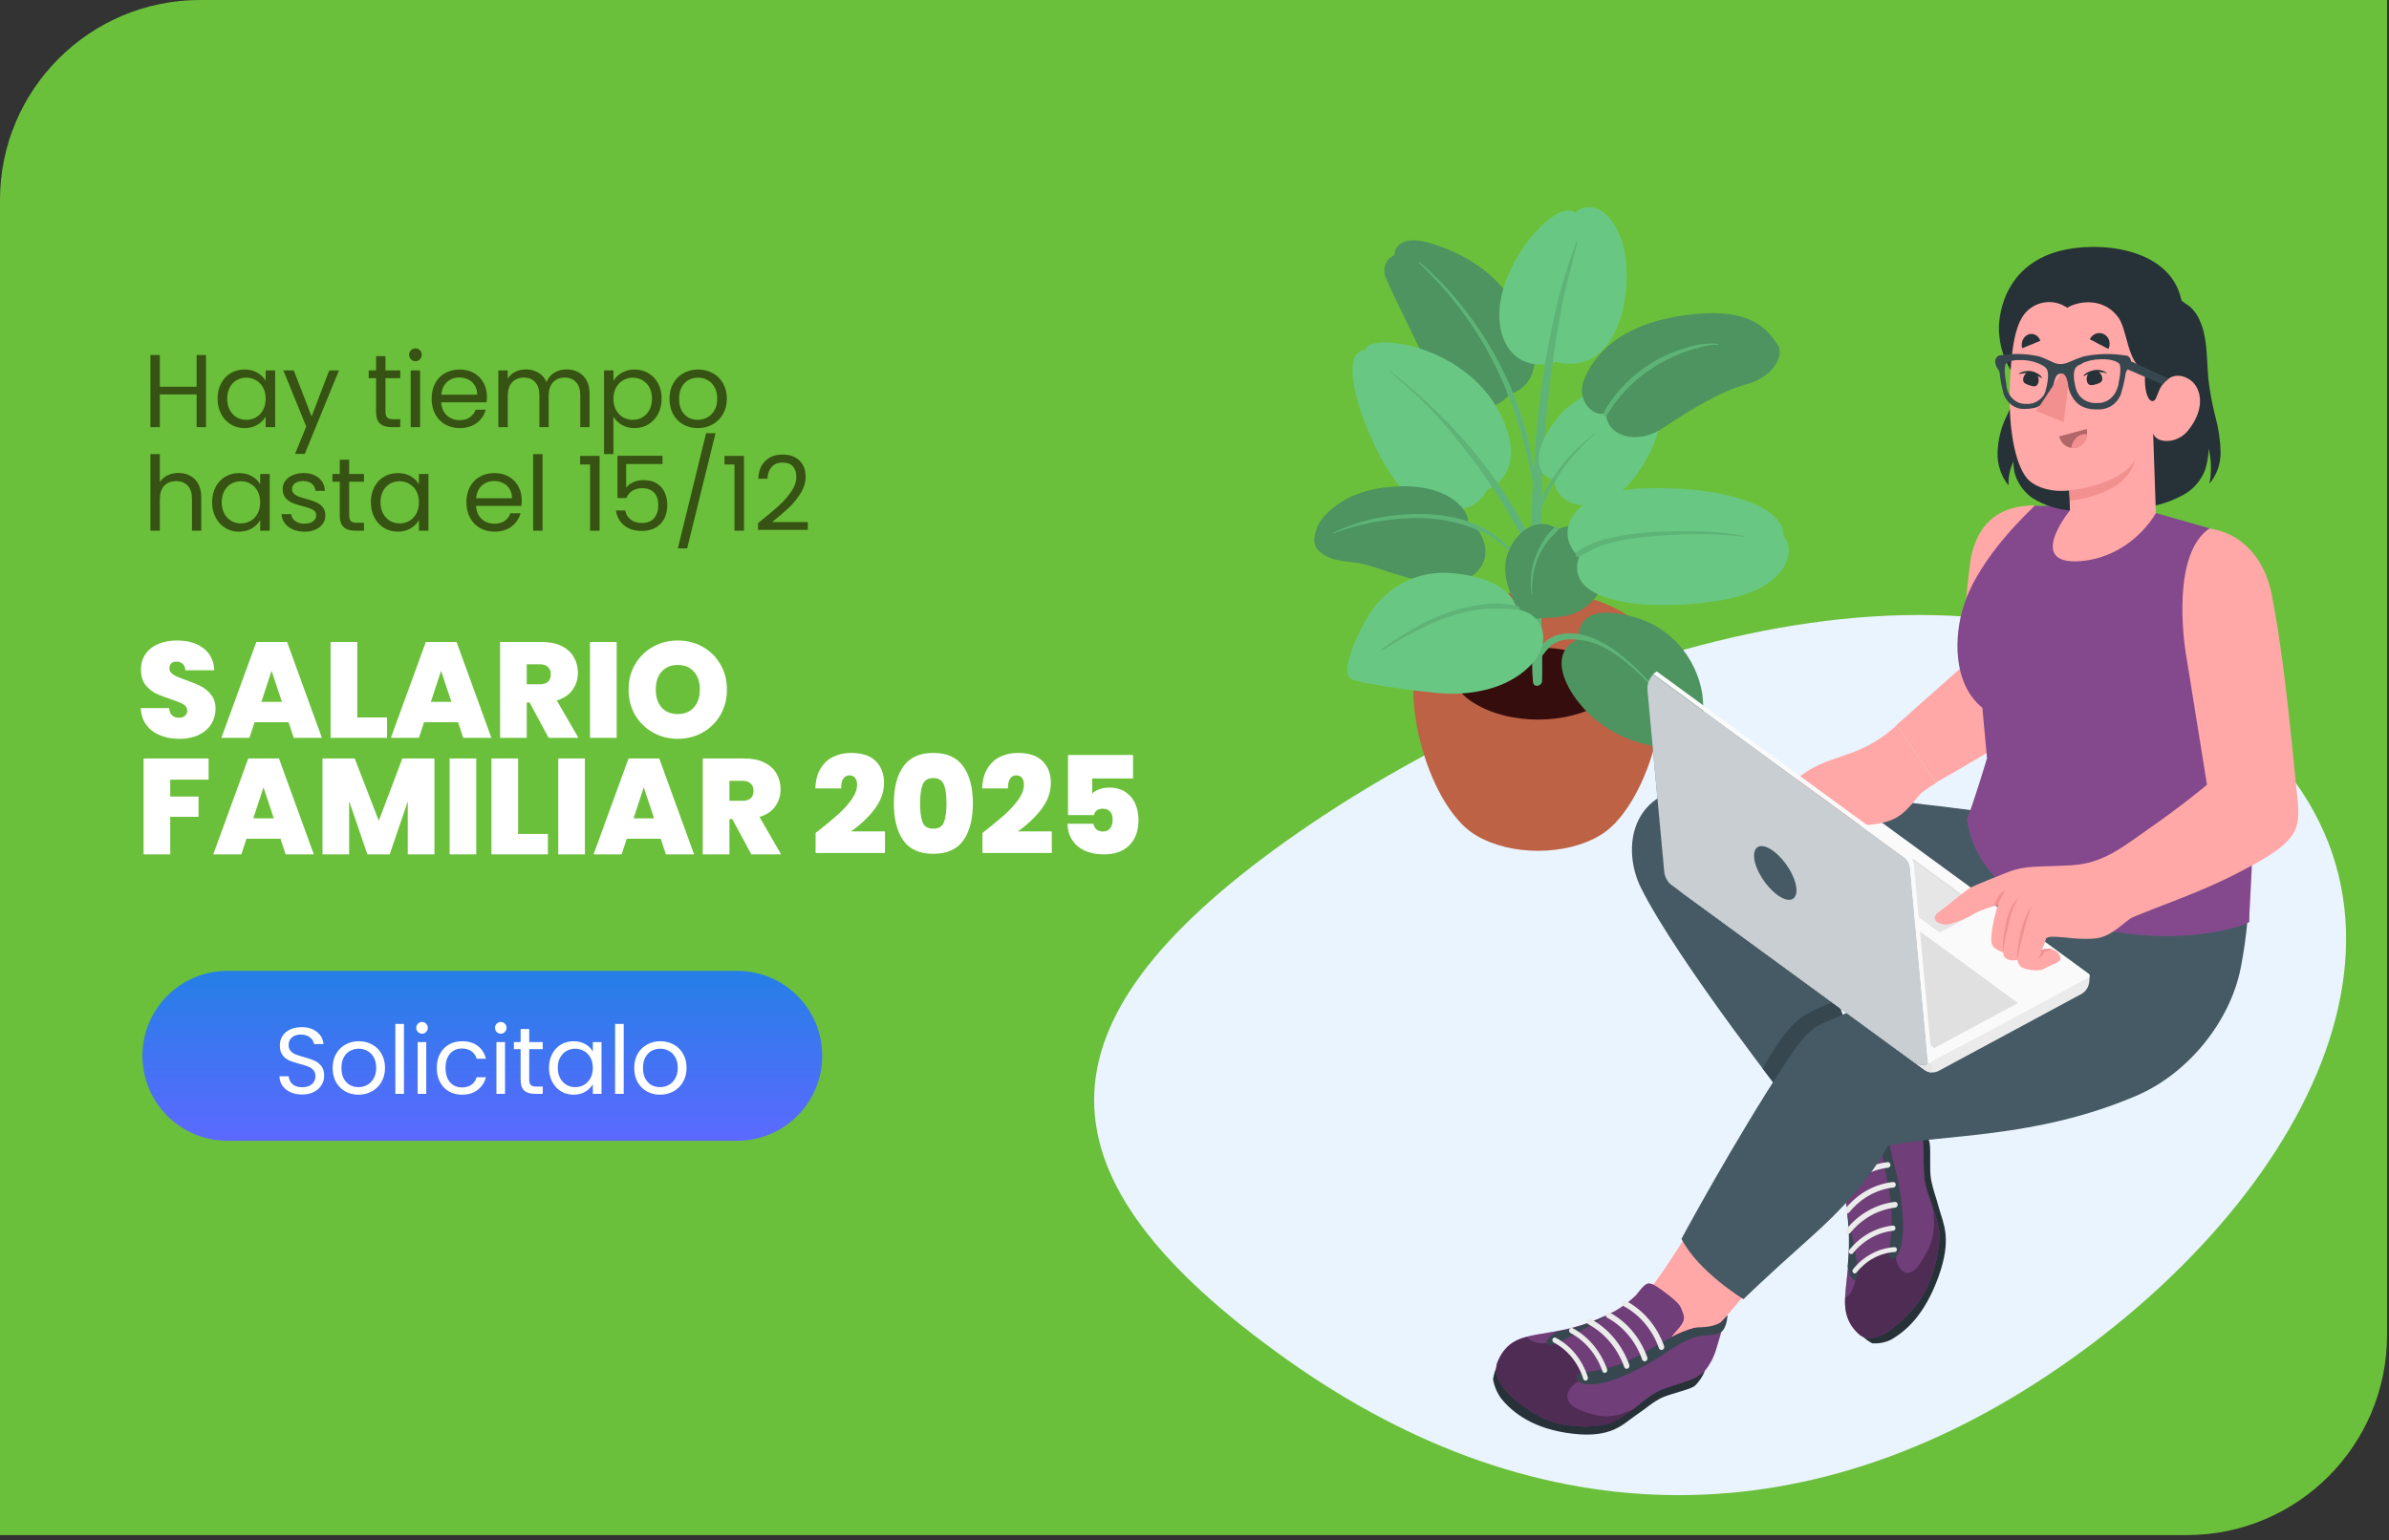 <svg width="369" height="238" viewBox="0 0 369 238" fill="none" xmlns="http://www.w3.org/2000/svg">
<rect x="0" y="0" width="369" height="238" fill="#333333" stroke="none"/>
<path d="M30.91 0H368.7V206.26C368.7 223.32 354.85 237.17 337.79 237.17H0V30.91C0 13.85 13.85 0 30.91 0Z" fill="#6BC03B"/>
<path d="M113.875 150H35.125C27.876 150 22 155.876 22 163.125C22 170.374 27.876 176.25 35.125 176.25H113.875C121.124 176.25 127 170.374 127 163.125C127 155.876 121.124 150 113.875 150Z" fill="url(#paint0_linear_1283_440)"/>
<path d="M27.765 114.147C26.042 114.147 24.628 113.741 23.521 112.929C22.415 112.102 21.819 110.926 21.735 109.399H26.126C26.168 109.917 26.322 110.296 26.588 110.534C26.854 110.772 27.198 110.891 27.618 110.891C27.996 110.891 28.304 110.8 28.542 110.618C28.794 110.422 28.92 110.155 28.92 109.819C28.92 109.385 28.717 109.049 28.311 108.811C27.905 108.573 27.247 108.307 26.336 108.013C25.37 107.69 24.585 107.382 23.983 107.088C23.395 106.78 22.877 106.339 22.429 105.765C21.994 105.176 21.777 104.413 21.777 103.475C21.777 102.522 22.015 101.71 22.492 101.038C22.968 100.351 23.626 99.833 24.466 99.483C25.307 99.133 26.259 98.958 27.324 98.958C29.046 98.958 30.419 99.364 31.441 100.176C32.478 100.975 33.031 102.102 33.101 103.559H28.626C28.612 103.111 28.472 102.774 28.206 102.55C27.954 102.326 27.625 102.214 27.218 102.214C26.91 102.214 26.658 102.305 26.462 102.487C26.266 102.669 26.168 102.929 26.168 103.265C26.168 103.545 26.273 103.79 26.483 104C26.707 104.196 26.98 104.371 27.302 104.525C27.625 104.665 28.101 104.847 28.731 105.071C29.669 105.394 30.44 105.716 31.042 106.038C31.658 106.346 32.184 106.787 32.618 107.361C33.066 107.922 33.29 108.636 33.29 109.504C33.29 110.387 33.066 111.178 32.618 111.878C32.184 112.578 31.546 113.132 30.706 113.538C29.88 113.944 28.899 114.147 27.765 114.147ZM44.574 111.584H39.322L38.524 114H34.196L39.595 99.189H44.343L49.721 114H45.372L44.574 111.584ZM43.545 108.433L41.948 103.643L40.372 108.433H43.545ZM55.181 110.849H59.782V114H51.063V99.189H55.181V110.849ZM70.753 111.584H65.5L64.702 114H60.374L65.773 99.189H70.522L75.9 114H71.551L70.753 111.584ZM69.723 108.433L68.126 103.643L66.551 108.433H69.723ZM84.742 114L81.801 108.538H81.359V114H77.242V99.189H83.733C84.924 99.189 85.932 99.399 86.759 99.819C87.585 100.225 88.208 100.793 88.628 101.521C89.049 102.235 89.259 103.041 89.259 103.937C89.259 104.945 88.978 105.835 88.418 106.605C87.872 107.361 87.067 107.901 86.002 108.223L89.343 114H84.742ZM81.359 105.723H83.397C83.957 105.723 84.378 105.59 84.658 105.323C84.938 105.057 85.078 104.672 85.078 104.168C85.078 103.692 84.931 103.321 84.637 103.055C84.357 102.774 83.943 102.634 83.397 102.634H81.359V105.723ZM95.249 99.189V114H91.131V99.189H95.249ZM104.695 114.147C103.308 114.147 102.034 113.825 100.871 113.181C99.709 112.522 98.784 111.619 98.098 110.471C97.426 109.308 97.09 107.999 97.09 106.542C97.09 105.085 97.426 103.783 98.098 102.634C98.784 101.472 99.709 100.569 100.871 99.924C102.034 99.28 103.308 98.958 104.695 98.958C106.095 98.958 107.37 99.28 108.518 99.924C109.681 100.569 110.598 101.472 111.27 102.634C111.943 103.783 112.279 105.085 112.279 106.542C112.279 107.999 111.943 109.308 111.27 110.471C110.598 111.619 109.681 112.522 108.518 113.181C107.356 113.825 106.081 114.147 104.695 114.147ZM104.695 110.324C105.745 110.324 106.571 109.98 107.174 109.294C107.79 108.608 108.098 107.69 108.098 106.542C108.098 105.366 107.79 104.441 107.174 103.769C106.571 103.083 105.745 102.739 104.695 102.739C103.63 102.739 102.797 103.083 102.195 103.769C101.592 104.441 101.291 105.366 101.291 106.542C101.291 107.704 101.592 108.629 102.195 109.315C102.797 109.987 103.63 110.324 104.695 110.324ZM32.218 117.189V120.466H26.294V123.071H30.664V126.202H26.294V132H22.177V117.189H32.218ZM43.322 129.584H38.07L37.272 132H32.944L38.343 117.189H43.091L48.47 132H44.121L43.322 129.584ZM42.293 126.433L40.697 121.643L39.121 126.433H42.293ZM67.102 117.189V132H62.984V123.828L60.19 132H56.745L53.929 123.765V132H49.812V117.189H54.791L58.509 126.811L62.144 117.189H67.102ZM73.563 117.189V132H69.446V117.189H73.563ZM80.026 128.849H84.627V132H75.908V117.189H80.026V128.849ZM90.345 117.189V132H86.228V117.189H90.345ZM102.06 129.584H96.808L96.01 132H91.682L97.081 117.189H101.829L107.207 132H102.858L102.06 129.584ZM101.031 126.433L99.434 121.643L97.858 126.433H101.031ZM116.049 132L113.108 126.538H112.667V132H108.549V117.189H115.041C116.231 117.189 117.24 117.399 118.066 117.819C118.892 118.225 119.516 118.793 119.936 119.521C120.356 120.235 120.566 121.041 120.566 121.937C120.566 122.945 120.286 123.835 119.726 124.605C119.18 125.361 118.374 125.901 117.31 126.223L120.65 132H116.049ZM112.667 123.723H114.705C115.265 123.723 115.685 123.59 115.965 123.323C116.245 123.057 116.385 122.672 116.385 122.168C116.385 121.692 116.238 121.321 115.944 121.055C115.664 120.774 115.251 120.634 114.705 120.634H112.667V123.723ZM125.977 128.702C127.335 127.637 128.449 126.72 129.317 125.95C130.185 125.179 130.914 124.388 131.502 123.576C132.09 122.749 132.384 121.965 132.384 121.223C132.384 120.774 132.279 120.424 132.069 120.172C131.873 119.92 131.579 119.794 131.187 119.794C130.781 119.794 130.465 119.969 130.241 120.319C130.017 120.655 129.912 121.153 129.926 121.811H125.935C125.977 120.564 126.25 119.535 126.754 118.723C127.258 117.896 127.916 117.294 128.729 116.916C129.541 116.524 130.444 116.328 131.439 116.328C133.162 116.328 134.443 116.755 135.283 117.609C136.124 118.464 136.544 119.57 136.544 120.929C136.544 122.385 136.054 123.751 135.073 125.025C134.107 126.3 132.895 127.441 131.439 128.45H136.691V131.79H125.977V128.702ZM138.064 124.101C138.064 121.692 138.554 119.794 139.534 118.408C140.515 117.021 142.055 116.328 144.156 116.328C146.257 116.328 147.798 117.021 148.778 118.408C149.772 119.794 150.27 121.692 150.27 124.101C150.27 126.538 149.779 128.45 148.799 129.836C147.819 131.223 146.271 131.916 144.156 131.916C142.041 131.916 140.494 131.223 139.513 129.836C138.547 128.45 138.064 126.538 138.064 124.101ZM146.194 124.101C146.194 122.84 146.061 121.881 145.795 121.223C145.529 120.55 144.982 120.214 144.156 120.214C143.33 120.214 142.784 120.55 142.517 121.223C142.251 121.881 142.118 122.84 142.118 124.101C142.118 125.389 142.244 126.37 142.496 127.042C142.763 127.7 143.316 128.029 144.156 128.029C144.996 128.029 145.543 127.7 145.795 127.042C146.061 126.37 146.194 125.389 146.194 124.101ZM151.745 128.702C153.103 127.637 154.217 126.72 155.085 125.95C155.954 125.179 156.682 124.388 157.27 123.576C157.858 122.749 158.153 121.965 158.153 121.223C158.153 120.774 158.047 120.424 157.837 120.172C157.641 119.92 157.347 119.794 156.955 119.794C156.549 119.794 156.234 119.969 156.01 120.319C155.786 120.655 155.681 121.153 155.695 121.811H151.703C151.745 120.564 152.018 119.535 152.522 118.723C153.026 117.896 153.685 117.294 154.497 116.916C155.309 116.524 156.213 116.328 157.207 116.328C158.93 116.328 160.211 116.755 161.052 117.609C161.892 118.464 162.312 119.57 162.312 120.929C162.312 122.385 161.822 123.751 160.842 125.025C159.875 126.3 158.664 127.441 157.207 128.45H162.459V131.79H151.745V128.702ZM175.008 120.277H168.706V122.609C168.972 122.329 169.336 122.105 169.798 121.937C170.26 121.769 170.772 121.685 171.332 121.685C172.34 121.685 173.181 121.916 173.853 122.378C174.539 122.84 175.043 123.45 175.366 124.206C175.688 124.962 175.849 125.788 175.849 126.685C175.849 128.338 175.38 129.64 174.441 130.592C173.503 131.531 172.2 132 170.534 132C169.371 132 168.363 131.804 167.508 131.412C166.668 131.006 166.024 130.445 165.576 129.731C165.127 129.017 164.896 128.197 164.882 127.273H168.895C168.937 127.595 169.077 127.875 169.315 128.113C169.553 128.352 169.903 128.471 170.366 128.471C170.856 128.471 171.227 128.303 171.479 127.966C171.731 127.63 171.857 127.182 171.857 126.622C171.857 126.076 171.724 125.662 171.458 125.382C171.192 125.088 170.807 124.941 170.302 124.941C169.924 124.941 169.616 125.039 169.378 125.235C169.154 125.417 169.021 125.648 168.979 125.929H164.966V116.643H175.008V120.277Z" fill="white"/>
<path d="M46.683 169.102C46.012 169.102 45.409 168.985 44.874 168.752C44.348 168.509 43.935 168.178 43.633 167.76C43.331 167.331 43.176 166.84 43.166 166.285H44.582C44.63 166.762 44.825 167.166 45.166 167.497C45.516 167.818 46.022 167.978 46.683 167.978C47.316 167.978 47.812 167.823 48.172 167.511C48.542 167.19 48.727 166.782 48.727 166.285C48.727 165.896 48.62 165.58 48.405 165.337C48.191 165.094 47.924 164.909 47.603 164.782C47.282 164.656 46.849 164.52 46.304 164.374C45.633 164.199 45.093 164.023 44.684 163.848C44.285 163.673 43.94 163.401 43.648 163.031C43.366 162.652 43.224 162.146 43.224 161.513C43.224 160.959 43.366 160.467 43.648 160.039C43.93 159.611 44.324 159.28 44.83 159.047C45.346 158.813 45.934 158.697 46.596 158.697C47.549 158.697 48.328 158.935 48.931 159.412C49.544 159.888 49.889 160.521 49.967 161.309H48.508C48.459 160.92 48.255 160.579 47.895 160.287C47.535 159.986 47.058 159.835 46.464 159.835C45.91 159.835 45.457 159.981 45.107 160.273C44.757 160.555 44.582 160.954 44.582 161.469C44.582 161.839 44.684 162.141 44.888 162.374C45.102 162.608 45.36 162.788 45.662 162.914C45.973 163.031 46.406 163.167 46.961 163.323C47.632 163.508 48.172 163.693 48.581 163.877C48.989 164.053 49.339 164.33 49.631 164.709C49.923 165.079 50.069 165.585 50.069 166.227C50.069 166.723 49.938 167.19 49.675 167.628C49.412 168.066 49.023 168.421 48.508 168.694C47.992 168.966 47.384 169.102 46.683 169.102ZM55.365 169.131C54.616 169.131 53.935 168.961 53.322 168.621C52.719 168.28 52.242 167.798 51.892 167.176C51.552 166.543 51.381 165.814 51.381 164.987C51.381 164.169 51.556 163.449 51.907 162.827C52.267 162.194 52.753 161.713 53.366 161.382C53.979 161.041 54.665 160.871 55.424 160.871C56.183 160.871 56.869 161.041 57.482 161.382C58.095 161.713 58.576 162.189 58.926 162.812C59.286 163.435 59.467 164.16 59.467 164.987C59.467 165.814 59.282 166.543 58.912 167.176C58.552 167.798 58.061 168.28 57.438 168.621C56.815 168.961 56.124 169.131 55.365 169.131ZM55.365 167.964C55.842 167.964 56.29 167.852 56.708 167.628C57.127 167.404 57.462 167.069 57.715 166.621C57.978 166.174 58.109 165.629 58.109 164.987C58.109 164.344 57.983 163.8 57.73 163.352C57.477 162.905 57.146 162.574 56.737 162.36C56.329 162.136 55.886 162.024 55.409 162.024C54.923 162.024 54.475 162.136 54.067 162.36C53.668 162.574 53.347 162.905 53.103 163.352C52.86 163.8 52.739 164.344 52.739 164.987C52.739 165.638 52.855 166.188 53.089 166.636C53.332 167.083 53.653 167.419 54.052 167.643C54.451 167.857 54.889 167.964 55.365 167.964ZM62.395 158.2V169H61.067V158.2H62.395ZM65.198 159.704C64.945 159.704 64.731 159.616 64.556 159.441C64.381 159.266 64.293 159.052 64.293 158.799C64.293 158.546 64.381 158.332 64.556 158.157C64.731 157.981 64.945 157.894 65.198 157.894C65.441 157.894 65.646 157.981 65.811 158.157C65.986 158.332 66.074 158.546 66.074 158.799C66.074 159.052 65.986 159.266 65.811 159.441C65.646 159.616 65.441 159.704 65.198 159.704ZM65.84 161.002V169H64.512V161.002H65.84ZM67.462 164.987C67.462 164.16 67.627 163.44 67.958 162.827C68.289 162.204 68.746 161.722 69.33 161.382C69.923 161.041 70.599 160.871 71.358 160.871C72.341 160.871 73.148 161.109 73.781 161.586C74.423 162.063 74.846 162.725 75.051 163.571H73.62C73.484 163.085 73.217 162.7 72.818 162.418C72.428 162.136 71.942 161.995 71.358 161.995C70.599 161.995 69.986 162.258 69.519 162.783C69.052 163.299 68.819 164.033 68.819 164.987C68.819 165.95 69.052 166.694 69.519 167.22C69.986 167.745 70.599 168.008 71.358 168.008C71.942 168.008 72.428 167.871 72.818 167.599C73.207 167.327 73.474 166.937 73.62 166.431H75.051C74.837 167.249 74.408 167.905 73.766 168.402C73.124 168.888 72.322 169.131 71.358 169.131C70.599 169.131 69.923 168.961 69.33 168.621C68.746 168.28 68.289 167.798 67.958 167.176C67.627 166.553 67.462 165.823 67.462 164.987ZM77.363 159.704C77.11 159.704 76.896 159.616 76.721 159.441C76.545 159.266 76.458 159.052 76.458 158.799C76.458 158.546 76.545 158.332 76.721 158.157C76.896 157.981 77.11 157.894 77.363 157.894C77.606 157.894 77.81 157.981 77.976 158.157C78.151 158.332 78.238 158.546 78.238 158.799C78.238 159.052 78.151 159.266 77.976 159.441C77.81 159.616 77.606 159.704 77.363 159.704ZM78.005 161.002V169H76.677V161.002H78.005ZM81.742 162.097V166.811C81.742 167.2 81.825 167.477 81.99 167.643C82.156 167.798 82.443 167.876 82.851 167.876H83.829V169H82.632C81.893 169 81.338 168.83 80.969 168.489C80.599 168.149 80.414 167.589 80.414 166.811V162.097H79.378V161.002H80.414V158.988H81.742V161.002H83.829V162.097H81.742ZM84.796 164.972C84.796 164.155 84.962 163.44 85.292 162.827C85.623 162.204 86.076 161.722 86.65 161.382C87.233 161.041 87.88 160.871 88.591 160.871C89.291 160.871 89.899 161.022 90.415 161.324C90.93 161.625 91.315 162.005 91.568 162.462V161.002H92.91V169H91.568V167.511C91.305 167.978 90.911 168.368 90.386 168.679C89.87 168.981 89.267 169.131 88.576 169.131C87.866 169.131 87.224 168.956 86.65 168.606C86.076 168.256 85.623 167.764 85.292 167.132C84.962 166.5 84.796 165.78 84.796 164.972ZM91.568 164.987C91.568 164.383 91.446 163.858 91.203 163.41C90.96 162.963 90.629 162.622 90.21 162.389C89.802 162.146 89.35 162.024 88.853 162.024C88.357 162.024 87.905 162.141 87.496 162.374C87.087 162.608 86.761 162.948 86.518 163.396C86.275 163.843 86.153 164.369 86.153 164.972C86.153 165.585 86.275 166.12 86.518 166.577C86.761 167.025 87.087 167.37 87.496 167.614C87.905 167.847 88.357 167.964 88.853 167.964C89.35 167.964 89.802 167.847 90.21 167.614C90.629 167.37 90.96 167.025 91.203 166.577C91.446 166.12 91.568 165.59 91.568 164.987ZM96.337 158.2V169H95.009V158.2H96.337ZM101.942 169.131C101.193 169.131 100.512 168.961 99.899 168.621C99.296 168.28 98.819 167.798 98.469 167.176C98.129 166.543 97.958 165.814 97.958 164.987C97.958 164.169 98.133 163.449 98.484 162.827C98.844 162.194 99.33 161.713 99.943 161.382C100.556 161.041 101.242 160.871 102.001 160.871C102.76 160.871 103.446 161.041 104.059 161.382C104.671 161.713 105.153 162.189 105.503 162.812C105.863 163.435 106.043 164.16 106.043 164.987C106.043 165.814 105.858 166.543 105.489 167.176C105.129 167.798 104.637 168.28 104.015 168.621C103.392 168.961 102.701 169.131 101.942 169.131ZM101.942 167.964C102.419 167.964 102.867 167.852 103.285 167.628C103.703 167.404 104.039 167.069 104.292 166.621C104.555 166.174 104.686 165.629 104.686 164.987C104.686 164.344 104.56 163.8 104.307 163.352C104.054 162.905 103.723 162.574 103.314 162.36C102.906 162.136 102.463 162.024 101.986 162.024C101.5 162.024 101.052 162.136 100.644 162.36C100.245 162.574 99.924 162.905 99.68 163.352C99.437 163.8 99.315 164.344 99.315 164.987C99.315 165.638 99.432 166.188 99.666 166.636C99.909 167.083 100.23 167.419 100.629 167.643C101.028 167.857 101.466 167.964 101.942 167.964Z" fill="white"/>
<path d="M31.824 54.848V66H30.368V60.944H24.688V66H23.232V54.848H24.688V59.744H30.368V54.848H31.824ZM33.606 61.584C33.606 60.688 33.788 59.904 34.15 59.232C34.513 58.549 35.009 58.021 35.638 57.648C36.278 57.275 36.987 57.088 37.766 57.088C38.534 57.088 39.201 57.253 39.766 57.584C40.331 57.915 40.753 58.331 41.03 58.832V57.232H42.502V66H41.03V64.368C40.742 64.88 40.31 65.307 39.734 65.648C39.169 65.979 38.508 66.144 37.75 66.144C36.971 66.144 36.267 65.952 35.638 65.568C35.009 65.184 34.513 64.645 34.15 63.952C33.788 63.259 33.606 62.469 33.606 61.584ZM41.03 61.6C41.03 60.939 40.897 60.363 40.63 59.872C40.364 59.381 40.001 59.008 39.542 58.752C39.094 58.485 38.598 58.352 38.054 58.352C37.51 58.352 37.014 58.48 36.566 58.736C36.118 58.992 35.761 59.365 35.494 59.856C35.227 60.347 35.094 60.923 35.094 61.584C35.094 62.256 35.227 62.843 35.494 63.344C35.761 63.835 36.118 64.213 36.566 64.48C37.014 64.736 37.51 64.864 38.054 64.864C38.598 64.864 39.094 64.736 39.542 64.48C40.001 64.213 40.364 63.835 40.63 63.344C40.897 62.843 41.03 62.261 41.03 61.6ZM52.355 57.232L47.075 70.128H45.571L47.299 65.904L43.763 57.232H45.379L48.131 64.336L50.851 57.232H52.355ZM59.54 58.432V63.6C59.54 64.027 59.63 64.331 59.812 64.512C59.993 64.683 60.308 64.768 60.756 64.768H61.828V66H60.516C59.705 66 59.097 65.813 58.692 65.44C58.286 65.067 58.084 64.453 58.084 63.6V58.432H56.948V57.232H58.084V55.024H59.54V57.232H61.828V58.432H59.54ZM64.184 55.808C63.907 55.808 63.672 55.712 63.48 55.52C63.288 55.328 63.192 55.093 63.192 54.816C63.192 54.539 63.288 54.304 63.48 54.112C63.672 53.92 63.907 53.824 64.184 53.824C64.451 53.824 64.675 53.92 64.856 54.112C65.048 54.304 65.144 54.539 65.144 54.816C65.144 55.093 65.048 55.328 64.856 55.52C64.675 55.712 64.451 55.808 64.184 55.808ZM64.888 57.232V66H63.432V57.232H64.888ZM75.21 61.28C75.21 61.557 75.194 61.851 75.162 62.16H68.153C68.207 63.024 68.5 63.701 69.034 64.192C69.578 64.672 70.234 64.912 71.001 64.912C71.631 64.912 72.153 64.768 72.57 64.48C72.996 64.181 73.295 63.787 73.466 63.296H75.034C74.799 64.139 74.329 64.827 73.626 65.36C72.921 65.883 72.047 66.144 71.001 66.144C70.169 66.144 69.423 65.957 68.761 65.584C68.111 65.211 67.599 64.683 67.225 64C66.852 63.307 66.665 62.507 66.665 61.6C66.665 60.693 66.847 59.899 67.21 59.216C67.572 58.533 68.079 58.011 68.73 57.648C69.391 57.275 70.148 57.088 71.001 57.088C71.834 57.088 72.57 57.269 73.21 57.632C73.85 57.995 74.34 58.496 74.681 59.136C75.034 59.765 75.21 60.48 75.21 61.28ZM73.706 60.976C73.706 60.421 73.583 59.947 73.338 59.552C73.092 59.147 72.756 58.843 72.329 58.64C71.913 58.427 71.45 58.32 70.938 58.32C70.201 58.32 69.572 58.555 69.049 59.024C68.537 59.493 68.244 60.144 68.169 60.976H73.706ZM87.515 57.072C88.198 57.072 88.806 57.216 89.339 57.504C89.873 57.781 90.294 58.203 90.603 58.768C90.913 59.333 91.067 60.021 91.067 60.832V66H89.627V61.04C89.627 60.165 89.409 59.499 88.971 59.04C88.545 58.571 87.963 58.336 87.227 58.336C86.47 58.336 85.867 58.581 85.419 59.072C84.971 59.552 84.747 60.251 84.747 61.168V66H83.307V61.04C83.307 60.165 83.089 59.499 82.651 59.04C82.225 58.571 81.643 58.336 80.907 58.336C80.15 58.336 79.547 58.581 79.099 59.072C78.651 59.552 78.427 60.251 78.427 61.168V66H76.971V57.232H78.427V58.496C78.715 58.037 79.099 57.685 79.579 57.44C80.07 57.195 80.609 57.072 81.195 57.072C81.931 57.072 82.582 57.237 83.147 57.568C83.713 57.899 84.134 58.384 84.411 59.024C84.657 58.405 85.062 57.925 85.627 57.584C86.193 57.243 86.822 57.072 87.515 57.072ZM94.752 58.848C95.04 58.347 95.466 57.931 96.032 57.6C96.608 57.259 97.274 57.088 98.032 57.088C98.81 57.088 99.514 57.275 100.144 57.648C100.784 58.021 101.285 58.549 101.648 59.232C102.01 59.904 102.192 60.688 102.192 61.584C102.192 62.469 102.01 63.259 101.648 63.952C101.285 64.645 100.784 65.184 100.144 65.568C99.514 65.952 98.81 66.144 98.032 66.144C97.285 66.144 96.624 65.979 96.048 65.648C95.482 65.307 95.05 64.885 94.752 64.384V70.16H93.296V57.232H94.752V58.848ZM100.704 61.584C100.704 60.923 100.57 60.347 100.304 59.856C100.037 59.365 99.674 58.992 99.216 58.736C98.768 58.48 98.272 58.352 97.728 58.352C97.194 58.352 96.698 58.485 96.24 58.752C95.792 59.008 95.429 59.387 95.152 59.888C94.885 60.379 94.752 60.949 94.752 61.6C94.752 62.261 94.885 62.843 95.152 63.344C95.429 63.835 95.792 64.213 96.24 64.48C96.698 64.736 97.194 64.864 97.728 64.864C98.272 64.864 98.768 64.736 99.216 64.48C99.674 64.213 100.037 63.835 100.304 63.344C100.57 62.843 100.704 62.256 100.704 61.584ZM107.772 66.144C106.951 66.144 106.204 65.957 105.532 65.584C104.871 65.211 104.348 64.683 103.964 64C103.591 63.307 103.404 62.507 103.404 61.6C103.404 60.704 103.596 59.915 103.98 59.232C104.375 58.539 104.908 58.011 105.58 57.648C106.252 57.275 107.004 57.088 107.836 57.088C108.668 57.088 109.42 57.275 110.092 57.648C110.764 58.011 111.292 58.533 111.676 59.216C112.071 59.899 112.268 60.693 112.268 61.6C112.268 62.507 112.066 63.307 111.66 64C111.266 64.683 110.727 65.211 110.044 65.584C109.362 65.957 108.604 66.144 107.772 66.144ZM107.772 64.864C108.295 64.864 108.786 64.741 109.244 64.496C109.703 64.251 110.071 63.883 110.348 63.392C110.636 62.901 110.78 62.304 110.78 61.6C110.78 60.896 110.642 60.299 110.364 59.808C110.087 59.317 109.724 58.955 109.276 58.72C108.828 58.475 108.343 58.352 107.82 58.352C107.287 58.352 106.796 58.475 106.348 58.72C105.911 58.955 105.559 59.317 105.292 59.808C105.026 60.299 104.892 60.896 104.892 61.6C104.892 62.315 105.02 62.917 105.276 63.408C105.543 63.899 105.895 64.267 106.332 64.512C106.77 64.747 107.25 64.864 107.772 64.864ZM27.584 73.072C28.245 73.072 28.843 73.216 29.376 73.504C29.909 73.781 30.325 74.203 30.624 74.768C30.933 75.333 31.088 76.021 31.088 76.832V82H29.648V77.04C29.648 76.165 29.429 75.499 28.992 75.04C28.555 74.571 27.957 74.336 27.2 74.336C26.432 74.336 25.819 74.576 25.36 75.056C24.912 75.536 24.688 76.235 24.688 77.152V82H23.232V70.16H24.688V74.48C24.976 74.032 25.371 73.685 25.872 73.44C26.384 73.195 26.955 73.072 27.584 73.072ZM32.762 77.584C32.762 76.688 32.944 75.904 33.306 75.232C33.669 74.549 34.165 74.021 34.794 73.648C35.434 73.275 36.144 73.088 36.922 73.088C37.69 73.088 38.357 73.253 38.922 73.584C39.488 73.915 39.909 74.331 40.186 74.832V73.232H41.658V82H40.186V80.368C39.898 80.88 39.466 81.307 38.89 81.648C38.325 81.979 37.664 82.144 36.906 82.144C36.128 82.144 35.424 81.952 34.794 81.568C34.165 81.184 33.669 80.645 33.306 79.952C32.944 79.259 32.762 78.469 32.762 77.584ZM40.186 77.6C40.186 76.939 40.053 76.363 39.786 75.872C39.52 75.381 39.157 75.008 38.698 74.752C38.25 74.485 37.754 74.352 37.21 74.352C36.666 74.352 36.17 74.48 35.722 74.736C35.274 74.992 34.917 75.365 34.65 75.856C34.384 76.347 34.25 76.923 34.25 77.584C34.25 78.256 34.384 78.843 34.65 79.344C34.917 79.835 35.274 80.213 35.722 80.48C36.17 80.736 36.666 80.864 37.21 80.864C37.754 80.864 38.25 80.736 38.698 80.48C39.157 80.213 39.52 79.835 39.786 79.344C40.053 78.843 40.186 78.261 40.186 77.6ZM47.063 82.144C46.391 82.144 45.788 82.032 45.255 81.808C44.721 81.573 44.3 81.253 43.991 80.848C43.681 80.432 43.511 79.957 43.479 79.424H44.983C45.026 79.861 45.228 80.219 45.591 80.496C45.964 80.773 46.45 80.912 47.047 80.912C47.602 80.912 48.039 80.789 48.359 80.544C48.679 80.299 48.839 79.989 48.839 79.616C48.839 79.232 48.668 78.949 48.327 78.768C47.986 78.576 47.458 78.389 46.743 78.208C46.092 78.037 45.559 77.867 45.143 77.696C44.737 77.515 44.386 77.253 44.087 76.912C43.799 76.56 43.655 76.101 43.655 75.536C43.655 75.088 43.788 74.677 44.055 74.304C44.322 73.931 44.7 73.637 45.191 73.424C45.681 73.2 46.242 73.088 46.871 73.088C47.842 73.088 48.626 73.333 49.223 73.824C49.82 74.315 50.14 74.987 50.183 75.84H48.727C48.695 75.381 48.508 75.013 48.167 74.736C47.836 74.459 47.388 74.32 46.823 74.32C46.3 74.32 45.884 74.432 45.575 74.656C45.266 74.88 45.111 75.173 45.111 75.536C45.111 75.824 45.202 76.064 45.383 76.256C45.575 76.437 45.809 76.587 46.087 76.704C46.375 76.811 46.77 76.933 47.271 77.072C47.9 77.243 48.412 77.413 48.807 77.584C49.202 77.744 49.538 77.989 49.815 78.32C50.103 78.651 50.252 79.083 50.263 79.616C50.263 80.096 50.13 80.528 49.863 80.912C49.596 81.296 49.218 81.6 48.727 81.824C48.247 82.037 47.692 82.144 47.063 82.144ZM53.934 74.432V79.6C53.934 80.027 54.025 80.331 54.206 80.512C54.388 80.683 54.702 80.768 55.15 80.768H56.222V82H54.91C54.1 82 53.492 81.813 53.086 81.44C52.681 81.067 52.478 80.453 52.478 79.6V74.432H51.342V73.232H52.478V71.024H53.934V73.232H56.222V74.432H53.934ZM57.282 77.584C57.282 76.688 57.464 75.904 57.826 75.232C58.189 74.549 58.685 74.021 59.314 73.648C59.954 73.275 60.664 73.088 61.442 73.088C62.21 73.088 62.877 73.253 63.442 73.584C64.008 73.915 64.429 74.331 64.706 74.832V73.232H66.178V82H64.706V80.368C64.418 80.88 63.986 81.307 63.41 81.648C62.845 81.979 62.184 82.144 61.426 82.144C60.648 82.144 59.944 81.952 59.314 81.568C58.685 81.184 58.189 80.645 57.826 79.952C57.464 79.259 57.282 78.469 57.282 77.584ZM64.706 77.6C64.706 76.939 64.573 76.363 64.306 75.872C64.04 75.381 63.677 75.008 63.218 74.752C62.77 74.485 62.274 74.352 61.73 74.352C61.186 74.352 60.69 74.48 60.242 74.736C59.794 74.992 59.437 75.365 59.17 75.856C58.904 76.347 58.77 76.923 58.77 77.584C58.77 78.256 58.904 78.843 59.17 79.344C59.437 79.835 59.794 80.213 60.242 80.48C60.69 80.736 61.186 80.864 61.73 80.864C62.274 80.864 62.77 80.736 63.218 80.48C63.677 80.213 64.04 79.835 64.306 79.344C64.573 78.843 64.706 78.261 64.706 77.6ZM80.585 77.28C80.585 77.557 80.569 77.851 80.537 78.16H73.528C73.582 79.024 73.875 79.701 74.409 80.192C74.953 80.672 75.609 80.912 76.376 80.912C77.006 80.912 77.528 80.768 77.945 80.48C78.371 80.181 78.67 79.787 78.841 79.296H80.409C80.174 80.139 79.704 80.827 79.001 81.36C78.296 81.883 77.422 82.144 76.376 82.144C75.544 82.144 74.798 81.957 74.136 81.584C73.486 81.211 72.974 80.683 72.6 80C72.227 79.307 72.04 78.507 72.04 77.6C72.04 76.693 72.222 75.899 72.585 75.216C72.947 74.533 73.454 74.011 74.105 73.648C74.766 73.275 75.523 73.088 76.376 73.088C77.209 73.088 77.945 73.269 78.585 73.632C79.225 73.995 79.715 74.496 80.056 75.136C80.409 75.765 80.585 76.48 80.585 77.28ZM79.081 76.976C79.081 76.421 78.958 75.947 78.713 75.552C78.467 75.147 78.131 74.843 77.704 74.64C77.288 74.427 76.825 74.32 76.312 74.32C75.576 74.32 74.947 74.555 74.424 75.024C73.912 75.493 73.619 76.144 73.544 76.976H79.081ZM83.802 70.16V82H82.346V70.16H83.802ZM89.606 71.76V70.432H92.614V82H91.141V71.76H89.606ZM102.331 71.696H96.715V75.344C96.96 75.003 97.323 74.725 97.802 74.512C98.282 74.288 98.8 74.176 99.355 74.176C100.24 74.176 100.96 74.363 101.515 74.736C102.069 75.099 102.464 75.573 102.699 76.16C102.944 76.736 103.067 77.349 103.067 78C103.067 78.768 102.923 79.456 102.635 80.064C102.347 80.672 101.904 81.152 101.307 81.504C100.72 81.856 99.989 82.032 99.115 82.032C97.995 82.032 97.088 81.744 96.394 81.168C95.701 80.592 95.28 79.824 95.13 78.864H96.555C96.693 79.472 96.987 79.947 97.434 80.288C97.882 80.629 98.448 80.8 99.13 80.8C99.973 80.8 100.608 80.549 101.035 80.048C101.461 79.536 101.675 78.864 101.675 78.032C101.675 77.2 101.461 76.56 101.035 76.112C100.608 75.653 99.978 75.424 99.147 75.424C98.581 75.424 98.085 75.563 97.659 75.84C97.243 76.107 96.939 76.475 96.746 76.944H95.371V70.416H102.331V71.696ZM110.521 66.928L106.137 84.72H104.697L109.065 66.928H110.521ZM111.907 71.76V70.432H114.915V82H113.443V71.76H111.907ZM117.08 80.832C118.434 79.744 119.496 78.853 120.264 78.16C121.032 77.456 121.677 76.725 122.2 75.968C122.733 75.2 123 74.448 123 73.712C123 73.019 122.829 72.475 122.488 72.08C122.157 71.675 121.618 71.472 120.872 71.472C120.146 71.472 119.581 71.701 119.176 72.16C118.781 72.608 118.568 73.211 118.536 73.968H117.128C117.17 72.773 117.533 71.851 118.216 71.2C118.898 70.549 119.778 70.224 120.856 70.224C121.954 70.224 122.824 70.528 123.464 71.136C124.114 71.744 124.44 72.581 124.44 73.648C124.44 74.533 124.173 75.397 123.64 76.24C123.117 77.072 122.52 77.808 121.848 78.448C121.176 79.077 120.317 79.813 119.272 80.656H124.776V81.872H117.08V80.832Z" fill="#375313"/>
<path d="M198.582 130C159.137 158.141 159.142 181.799 198.582 209.914C238.022 238.029 280.556 238.029 320 209.914C359.444 181.799 380.858 136.237 341.418 108.096C301.978 79.956 238.026 101.885 198.582 130Z" fill="#EAF4FE"/>
<path d="M225.476 126.984C219.016 120.027 215.217 102.444 221.522 96.922H253.604C259.909 102.444 256.109 120.018 249.649 126.975L249.476 127.165C249.405 127.246 249.329 127.322 249.248 127.393C249.066 127.583 248.875 127.764 248.665 127.944L248.51 128.077C248.355 128.201 248.2 128.334 248.027 128.458C247.758 128.663 247.478 128.853 247.189 129.028C241.868 132.259 233.249 132.259 227.937 129.028C227.645 128.854 227.362 128.663 227.089 128.458L226.634 128.096L226.451 127.935C226.251 127.764 226.06 127.593 225.887 127.412L225.622 127.146L225.476 126.984Z" fill="#BD6245"/>
<path d="M250.816 94.708C258.105 99.165 258.105 106.389 250.816 110.865C243.527 115.342 231.627 115.323 224.311 110.865C216.994 106.408 217.021 99.184 224.311 94.708C231.6 90.231 243.499 90.25 250.816 94.708Z" fill="#BD6245"/>
<path d="M247.298 96.847C252.674 100.126 252.674 105.401 247.298 108.699C241.923 111.997 233.203 111.978 227.827 108.699C222.451 105.42 222.451 100.145 227.827 96.847C233.203 93.549 241.923 93.577 247.298 96.847Z" fill="#BD6245"/>
<path d="M227.827 102.491C233.203 99.222 241.923 99.222 247.298 102.491C248.6 103.239 249.705 104.309 250.515 105.609C249.704 106.905 248.599 107.973 247.298 108.717C241.923 111.996 233.203 111.996 227.827 108.717C226.524 107.975 225.419 106.907 224.611 105.609C225.418 104.307 226.523 103.236 227.827 102.491Z" fill="#360D0D"/>
<path d="M233.167 60.909C231.008 63.761 224.502 65.025 221.258 58.058C218.215 51.5 214.999 45.312 214.033 42.851C213.898 42.536 213.825 42.196 213.819 41.851C213.813 41.506 213.874 41.163 213.998 40.844C214.122 40.524 214.307 40.234 214.542 39.991C214.777 39.748 215.056 39.557 215.363 39.429C215.363 39.429 215.281 35.703 221.495 37.737C227.709 39.771 232.247 43.269 235.326 49.266C238.406 55.264 237.149 59.721 233.167 60.909Z" fill="#4D9461"/>
<path d="M236.484 70.232C236.281 68.979 236.014 67.739 235.682 66.516C235.004 64.088 234.157 61.715 233.149 59.416C231.101 54.736 228.416 50.388 225.176 46.509C223.369 44.302 221.371 42.272 219.208 40.445C219.135 40.398 219.099 40.54 219.145 40.588C222.804 44.032 226.004 47.973 228.657 52.307C231.224 56.568 233.243 61.163 234.661 65.974C235.062 67.314 235.445 68.673 235.791 70.032C236.137 71.392 236.374 72.827 236.702 74.214C236.702 74.347 236.948 74.424 236.939 74.214C236.883 72.877 236.73 71.546 236.484 70.232Z" fill="#68C883"/>
<path opacity="0.1" d="M236.484 70.232C236.281 68.979 236.014 67.739 235.682 66.516C235.004 64.088 234.157 61.715 233.149 59.416C231.101 54.736 228.416 50.388 225.176 46.509C223.369 44.302 221.371 42.272 219.208 40.445C219.135 40.398 219.099 40.54 219.145 40.588C222.804 44.032 226.004 47.973 228.657 52.307C231.224 56.568 233.243 61.163 234.661 65.974C235.062 67.314 235.445 68.673 235.791 70.032C236.137 71.392 236.374 72.827 236.702 74.214C236.702 74.347 236.948 74.424 236.939 74.214C236.883 72.877 236.73 71.546 236.484 70.232Z" fill="black"/>
<path d="M240.265 55.919C234.616 57.743 230.424 53.143 231.873 45.939C233.322 38.735 240.584 30.732 243.326 32.88C245.039 31.093 248.793 31.73 250.615 37.584C252.438 43.439 250.706 58.456 240.265 55.919Z" fill="#68C883"/>
<path d="M243.536 37.242C241.934 41.447 240.678 45.787 239.782 50.215C238.821 54.691 238.094 59.219 237.605 63.778C236.694 72.615 236.317 81.504 236.475 90.391C236.475 92.843 236.475 95.295 236.566 97.747C236.657 100.199 236.566 102.822 236.785 105.351C236.858 106.301 238.179 106.054 238.188 105.17C238.279 100.76 238.042 96.321 237.997 91.911C237.951 87.501 237.997 83.177 238.079 78.814C238.225 69.919 238.989 61.048 240.366 52.268C240.767 49.825 241.213 47.392 241.76 44.978C242.306 42.564 243.035 39.931 243.673 37.375C243.7 37.242 243.591 37.109 243.536 37.242Z" fill="#68C883"/>
<path opacity="0.1" d="M243.536 37.242C241.934 41.447 240.678 45.787 239.782 50.215C238.821 54.691 238.094 59.219 237.605 63.778C236.694 72.615 236.317 81.504 236.475 90.391C236.475 92.843 236.475 95.295 236.566 97.747C236.657 100.199 236.566 102.822 236.785 105.351C236.858 106.301 238.179 106.054 238.188 105.17C238.279 100.76 238.042 96.321 237.997 91.911C237.951 87.501 237.997 83.177 238.079 78.814C238.225 69.919 238.989 61.048 240.366 52.268C240.767 49.825 241.213 47.392 241.76 44.978C242.306 42.564 243.035 39.931 243.673 37.375C243.7 37.242 243.591 37.109 243.536 37.242Z" fill="black"/>
<path d="M229.723 75.631C228.092 79.12 222.579 80.45 217.596 76.506C212.612 72.561 205.404 54.361 210.862 54.075C211.281 51.224 227.09 53.125 232.192 64.92C235.891 73.474 229.723 75.631 229.723 75.631Z" fill="#68C883"/>
<path d="M236.347 83.292C235.87 82.181 235.328 81.102 234.725 80.06C233.519 77.925 232.208 75.857 230.798 73.863C227.902 69.809 224.617 66.073 220.994 62.715C219.022 60.8 216.937 59.017 214.752 57.373C214.689 57.373 214.68 57.478 214.752 57.506C216.575 59.074 218.333 60.605 220.01 62.258C221.745 64.014 223.393 65.86 224.948 67.79C227.973 71.475 230.715 75.403 233.148 79.537C233.841 80.716 234.47 81.923 235.171 83.092C235.873 84.261 236.711 85.459 237.385 86.704C237.486 86.884 237.741 86.884 237.65 86.637C237.139 85.544 236.793 84.432 236.347 83.292Z" fill="#68C883"/>
<path opacity="0.1" d="M236.347 83.292C235.87 82.181 235.328 81.102 234.725 80.06C233.519 77.925 232.208 75.857 230.798 73.863C227.902 69.809 224.617 66.073 220.994 62.715C219.022 60.8 216.937 59.017 214.752 57.373C214.689 57.373 214.68 57.478 214.752 57.506C216.575 59.074 218.333 60.605 220.01 62.258C221.745 64.014 223.393 65.86 224.948 67.79C227.973 71.475 230.715 75.403 233.148 79.537C233.841 80.716 234.47 81.923 235.171 83.092C235.873 84.261 236.711 85.459 237.385 86.704C237.486 86.884 237.741 86.884 237.65 86.637C237.139 85.544 236.793 84.432 236.347 83.292Z" fill="black"/>
<path d="M240.065 74.148C236.839 73.378 236.675 69.339 240.712 64.377C244.748 59.416 254.907 57.259 255.39 59.349C257.641 59.349 257.641 66.725 252.657 73.502C247.673 80.278 240.366 78.729 240.065 74.148Z" fill="#68C883"/>
<path d="M246.387 66.935C244.272 68.478 242.389 70.343 240.802 72.467C239.224 74.608 237.959 76.981 237.048 79.509C236.939 79.795 237.422 80.222 237.531 79.909C239.359 74.872 242.419 70.422 246.406 67.002C246.406 67.002 246.424 66.906 246.387 66.935Z" fill="#68C883"/>
<path opacity="0.1" d="M246.387 66.935C244.272 68.478 242.389 70.343 240.802 72.467C239.224 74.608 237.959 76.981 237.048 79.509C236.939 79.795 237.422 80.222 237.531 79.909C239.359 74.872 242.419 70.422 246.406 67.002C246.406 67.002 246.424 66.906 246.387 66.935Z" fill="black"/>
<path d="M243.746 98.773C239.281 100.674 241.194 106.206 245.568 110.426C249.329 113.845 254.184 115.667 259.171 115.53C262.169 115.311 262.934 114.883 262.934 114.883C263.203 112.318 263.203 109.731 262.934 107.166C262.452 104.347 261.202 101.733 259.335 99.635C257.467 97.537 255.06 96.043 252.401 95.333C245.422 93.365 243.746 95.998 243.746 98.773Z" fill="#4D9461"/>
<path d="M256.119 106.967C254.121 104.466 251.821 102.245 249.276 100.361C246.734 98.622 243.344 97.13 240.292 98.213C239.108 98.641 237.267 99.867 237.495 101.397C237.495 101.549 237.768 101.92 237.941 101.711C238.417 101.005 238.957 100.349 239.554 99.753C240.255 99.214 241.083 98.885 241.95 98.802C244.135 98.645 246.316 99.164 248.219 100.295C251.244 101.967 253.686 104.562 256.091 107.043C256.11 107.071 256.146 106.995 256.119 106.967Z" fill="#68C883"/>
<path opacity="0.1" d="M256.119 106.967C254.121 104.466 251.821 102.245 249.276 100.361C246.734 98.622 243.344 97.13 240.292 98.213C239.108 98.641 237.267 99.867 237.495 101.397C237.495 101.549 237.768 101.92 237.941 101.711C238.417 101.005 238.957 100.349 239.554 99.753C240.255 99.214 241.083 98.885 241.95 98.802C244.135 98.645 246.316 99.164 248.219 100.295C251.244 101.967 253.686 104.562 256.091 107.043C256.11 107.071 256.146 106.995 256.119 106.967Z" fill="black"/>
<path d="M226.762 80.545C226.762 78.568 223.372 74.51 214.999 75.204C211.172 75.527 207.664 76.601 204.858 79.414C203.887 80.338 203.245 81.578 203.036 82.931C202.95 83.457 203.02 83.997 203.236 84.48C203.415 84.816 203.66 85.107 203.956 85.336C205.96 87.018 208.566 86.571 210.926 87.237C214.571 88.187 222.279 91.694 226.707 89.375C231.135 87.056 229.422 81.99 226.762 80.545Z" fill="#4D9461"/>
<path d="M234.179 85.99C229.395 79.185 220.065 78.606 212.767 80.041C210.362 80.509 208.023 81.291 205.806 82.369C205.806 82.369 205.806 82.474 205.806 82.455C209.61 81.016 213.607 80.207 217.651 80.06C221.665 79.839 225.671 80.627 229.331 82.36C231.122 83.29 232.717 84.583 234.024 86.162C234.17 86.333 234.279 86.133 234.179 85.99Z" fill="#68C883"/>
<path opacity="0.1" d="M234.179 85.99C229.395 79.185 220.065 78.606 212.767 80.041C210.362 80.509 208.023 81.291 205.806 82.369C205.806 82.369 205.806 82.474 205.806 82.455C209.61 81.016 213.607 80.207 217.651 80.06C221.665 79.839 225.671 80.627 229.331 82.36C231.122 83.29 232.717 84.583 234.024 86.162C234.17 86.333 234.279 86.133 234.179 85.99Z" fill="black"/>
<path d="M248.082 63.751C247.964 67.087 252.474 69.025 256.839 66.136C261.203 63.247 265.777 60.433 269.822 59.35C273.868 58.266 275.781 54.816 274.506 53.153C273.23 51.49 271.198 47.279 260.565 48.657C249.932 50.036 246.169 55.025 244.711 58.552C243.253 62.078 246.479 64.71 248.082 63.751Z" fill="#4D9461"/>
<path d="M265.385 53.134C263.85 52.984 262.301 53.155 260.829 53.637C259.489 53.994 258.183 54.481 256.93 55.092C254.425 56.308 252.167 58.015 250.278 60.12C249.741 60.718 249.241 61.353 248.784 62.02C248.321 62.595 247.937 63.235 247.645 63.921C247.572 64.14 247.882 64.501 248.064 64.273C248.593 63.646 248.975 62.866 249.486 62.201C250.015 61.489 250.587 60.813 251.199 60.176C252.427 58.887 253.801 57.757 255.29 56.812C256.732 55.888 258.258 55.114 259.845 54.502C260.757 54.179 261.595 53.913 262.497 53.675C263.432 53.375 264.407 53.234 265.385 53.257C265.412 53.267 265.431 53.143 265.385 53.134Z" fill="#68C883"/>
<path opacity="0.1" d="M265.385 53.134C263.85 52.984 262.301 53.155 260.829 53.637C259.489 53.994 258.183 54.481 256.93 55.092C254.425 56.308 252.167 58.015 250.278 60.12C249.741 60.718 249.241 61.353 248.784 62.02C248.321 62.595 247.937 63.235 247.645 63.921C247.572 64.14 247.882 64.501 248.064 64.273C248.593 63.646 248.975 62.866 249.486 62.201C250.015 61.489 250.587 60.813 251.199 60.176C252.427 58.887 253.801 57.757 255.29 56.812C256.732 55.888 258.258 55.114 259.845 54.502C260.757 54.179 261.595 53.913 262.497 53.675C263.432 53.375 264.407 53.234 265.385 53.257C265.412 53.267 265.431 53.143 265.385 53.134Z" fill="black"/>
<path d="M240.447 81.79C238.962 80.231 234.917 80.593 233.003 85.193C231.09 89.793 235.108 94.802 235.554 96.218C237.377 95.106 238.844 95.771 242.096 95.106C243.906 94.656 245.513 93.57 246.647 92.032C247.782 90.494 248.375 88.596 248.329 86.656C248.11 82.455 246.406 79.68 240.447 81.79Z" fill="#4D9461"/>
<path d="M240.392 81.325C239.591 81.877 238.924 82.616 238.443 83.482C237.917 84.284 237.485 85.149 237.158 86.058C236.462 87.92 236.27 89.945 236.602 91.913C236.602 91.979 236.666 91.913 236.666 91.913C236.51 89.938 236.823 87.953 237.577 86.134C237.931 85.307 238.381 84.528 238.916 83.815C239.2 83.436 239.504 83.075 239.828 82.732C240.146 82.471 240.434 82.171 240.684 81.838C240.793 81.582 240.62 81.211 240.392 81.325Z" fill="#68C883"/>
<path opacity="0.1" d="M240.392 81.325C239.591 81.877 238.924 82.616 238.443 83.482C237.917 84.284 237.485 85.149 237.158 86.058C236.462 87.92 236.27 89.945 236.602 91.913C236.602 91.979 236.666 91.913 236.666 91.913C236.51 89.938 236.823 87.953 237.577 86.134C237.931 85.307 238.381 84.528 238.916 83.815C239.2 83.436 239.504 83.075 239.828 82.732C240.146 82.471 240.434 82.171 240.684 81.838C240.793 81.582 240.62 81.211 240.392 81.325Z" fill="black"/>
<path d="M234.306 94.127C233.477 90.819 229.449 88.966 224.192 88.547C221.599 88.303 218.993 88.832 216.677 90.072C214.361 91.312 212.429 93.212 211.108 95.552C208.375 100.457 207.217 104.363 208.894 105C210.57 105.636 217.623 106.663 222.188 107.081C226.752 107.499 232.438 106.653 236.155 103.042C239.873 99.43 238.661 94.887 234.306 94.127Z" fill="#68C883"/>
<path d="M234.497 93.69C232.644 93.19 230.711 93.096 228.821 93.414C226.995 93.641 225.199 94.074 223.463 94.707C221.63 95.374 219.855 96.207 218.16 97.197C217.249 97.701 216.393 98.243 215.536 98.813C214.713 99.314 213.927 99.88 213.186 100.505C213.186 100.505 213.186 100.647 213.186 100.619C214.051 100.219 214.862 99.668 215.682 99.165C216.502 98.661 217.504 98.129 218.416 97.653C220.11 96.741 221.867 95.963 223.673 95.325C225.48 94.688 227.351 94.27 229.249 94.08C231.024 93.98 232.803 94.027 234.57 94.222C234.925 94.241 234.725 93.766 234.497 93.69Z" fill="#68C883"/>
<path opacity="0.1" d="M234.497 93.69C232.644 93.19 230.711 93.096 228.821 93.414C226.995 93.641 225.199 94.074 223.463 94.707C221.63 95.374 219.855 96.207 218.16 97.197C217.249 97.701 216.393 98.243 215.536 98.813C214.713 99.314 213.927 99.88 213.186 100.505C213.186 100.505 213.186 100.647 213.186 100.619C214.051 100.219 214.862 99.668 215.682 99.165C216.502 98.661 217.504 98.129 218.416 97.653C220.11 96.741 221.867 95.963 223.673 95.325C225.48 94.688 227.351 94.27 229.249 94.08C231.024 93.98 232.803 94.027 234.57 94.222C234.925 94.241 234.725 93.766 234.497 93.69Z" fill="black"/>
<path d="M243.909 86.001C240.264 83.016 241.504 75.831 254.141 75.441C266.779 75.052 275.817 78.502 275.416 82.741C277.448 84.87 276.419 90.81 266.186 92.673C255.954 94.536 241.258 93.604 243.909 86.001Z" fill="#68C883"/>
<path d="M269.421 82.787C265.691 82.151 261.908 81.922 258.132 82.103C254.619 82.082 251.116 82.503 247.7 83.358C246.827 83.595 245.976 83.913 245.158 84.308C244.784 84.498 244.41 84.707 244.055 84.926C243.7 85.145 243.445 85.268 243.344 85.62C243.336 85.674 243.339 85.73 243.355 85.783C243.37 85.836 243.397 85.884 243.433 85.925C243.469 85.965 243.513 85.996 243.563 86.016C243.612 86.035 243.665 86.043 243.718 86.038C244.487 85.727 245.228 85.346 245.932 84.897C246.643 84.569 247.373 84.29 248.119 84.061C249.557 83.639 251.026 83.341 252.511 83.168C256.049 82.705 259.614 82.499 263.18 82.55C265.257 82.55 267.326 82.74 269.394 82.911C269.421 82.949 269.485 82.806 269.421 82.787Z" fill="#68C883"/>
<path opacity="0.1" d="M269.421 82.787C265.691 82.151 261.908 81.922 258.132 82.103C254.619 82.082 251.116 82.503 247.7 83.358C246.827 83.595 245.976 83.913 245.158 84.308C244.784 84.498 244.41 84.707 244.055 84.926C243.7 85.145 243.445 85.268 243.344 85.62C243.336 85.674 243.339 85.73 243.355 85.783C243.37 85.836 243.397 85.884 243.433 85.925C243.469 85.965 243.513 85.996 243.563 86.016C243.612 86.035 243.665 86.043 243.718 86.038C244.487 85.727 245.228 85.346 245.932 84.897C246.643 84.569 247.373 84.29 248.119 84.061C249.557 83.639 251.026 83.341 252.511 83.168C256.049 82.705 259.614 82.499 263.18 82.55C265.257 82.55 267.326 82.74 269.394 82.911C269.421 82.949 269.485 82.806 269.421 82.787Z" fill="black"/>
<path d="M288.751 168.716L283.895 155.999L270.141 161.934C276.445 169.853 283.167 179.399 284.584 182.748C284.584 182.748 291.864 181.595 293.258 177.661C294.652 173.727 290.586 170.2 288.751 168.716Z" fill="#FFA8A7"/>
<path d="M296.479 174.186C297.086 174.745 297.581 175.435 297.935 176.212C298.346 176.992 297.935 180.612 298.284 182.333C298.632 184.054 298.919 184.529 299.507 186.7C300.166 189.099 301.529 191.354 299.422 197.23C297.316 203.105 294.388 205.708 291.987 207.031C291.098 207.443 290.132 207.618 289.168 207.539C289.168 207.539 286.233 206.047 286.845 204.148C287.457 202.249 296.479 174.186 296.479 174.186Z" fill="#263238"/>
<path d="M282.803 179.705C283.04 180.492 283.398 181.23 283.864 181.884C284.74 183.809 285.266 185.902 285.413 188.048C286.551 197.704 282.764 202.257 287.202 206.208C288.495 207.251 291.322 207.225 295.999 201.57C298.385 198.688 300.058 192.49 299.399 189.574C298.741 186.657 297.703 184.699 297.3 182.46C296.898 180.222 297.463 176.161 296.487 174.185C295.845 173.061 294.976 172.113 293.947 171.413C293.173 170.794 291.391 169.912 290.578 169.319C289.765 168.725 289.347 168.09 288.758 168.717L289.641 170.116C291.012 172.549 290.563 172.854 290.416 174.084C290.389 175.411 290.491 176.739 290.718 178.043C289.734 176.458 289.378 175.118 288.177 175.245C286.977 175.372 286.838 175.305 285.025 176.941C283.213 178.577 282.772 179.154 282.803 179.705Z" fill="#BA68C8"/>
<path opacity="0.4" d="M282.803 179.705C283.04 180.492 283.398 181.23 283.864 181.884C284.74 183.809 285.266 185.902 285.413 188.048C286.551 197.704 282.764 202.257 287.202 206.208C288.495 207.251 291.322 207.225 295.999 201.57C298.385 198.688 300.058 192.49 299.399 189.574C298.741 186.657 297.703 184.699 297.3 182.46C296.898 180.222 297.463 176.161 296.487 174.185C295.845 173.061 294.976 172.113 293.947 171.413C293.173 170.794 291.391 169.912 290.578 169.319C289.765 168.725 289.347 168.09 288.758 168.717L289.641 170.116C291.012 172.549 290.563 172.854 290.416 174.084C290.389 175.411 290.491 176.739 290.718 178.043C289.734 176.458 289.378 175.118 288.177 175.245C286.977 175.372 286.838 175.305 285.025 176.941C283.213 178.577 282.772 179.154 282.803 179.705Z" fill="black"/>
<path opacity="0.3" d="M295.991 201.571C298.377 198.688 300.05 192.491 299.391 189.574C299.171 188.608 298.899 187.657 298.578 186.726C298.578 186.921 298.64 187.124 298.655 187.294C298.655 187.667 298.702 188.04 298.71 188.413C298.805 189.885 298.555 191.359 297.982 192.694C297.409 193.839 296.077 196.722 294.605 196.671C293.776 196.671 293.141 195.696 292.886 194.653C292.785 194.22 292.638 193.042 292.638 193.042C291.275 193.275 289.955 193.745 288.727 194.432C286.497 195.797 286.551 196.128 286.551 196.128C286.634 196.808 286.613 197.499 286.489 198.171C286.313 198.893 285.996 199.564 285.56 200.138C285.385 200.304 285.192 200.447 284.986 200.562C284.879 201.629 285.026 202.709 285.412 203.695C285.799 204.682 286.413 205.542 287.194 206.192C288.471 207.252 291.314 207.226 295.991 201.571Z" fill="black"/>
<path d="M285.374 188.048C285.652 190.582 285.652 193.144 285.374 195.678C286.009 198.222 286.706 198.162 286.923 196.908C287.14 195.653 285.924 190.294 285.072 185.886C285.227 186.615 285.327 187.352 285.374 188.048Z" fill="#37474F"/>
<path d="M291.724 173.227C291.905 172.001 291.688 170.745 291.112 169.675L290.57 169.319C289.695 168.674 289.339 168.089 288.75 168.717L289.633 170.116C291.004 172.549 290.554 172.854 290.407 174.083C290.377 175.411 290.479 176.739 290.709 178.043C291.313 182.282 292.026 183.689 292.181 187.623C292.336 191.557 291.406 194.126 291.933 194.406C292.46 194.686 293.482 194.304 293.861 191.193C294.241 188.081 293.35 182.714 292.63 180.171C291.91 177.627 291.43 174.88 291.724 173.227Z" fill="#37474F"/>
<path d="M292.878 193.337C292.824 193.39 292.756 193.423 292.684 193.431C291.55 193.502 290.44 193.82 289.42 194.368C288.4 194.915 287.49 195.68 286.744 196.618C286.712 196.657 286.673 196.689 286.63 196.711C286.586 196.733 286.539 196.746 286.491 196.747C286.444 196.749 286.396 196.74 286.351 196.722C286.306 196.703 286.266 196.674 286.231 196.638C286.197 196.601 286.17 196.557 286.151 196.509C286.132 196.461 286.123 196.409 286.123 196.356C286.123 196.304 286.133 196.252 286.152 196.204C286.171 196.156 286.198 196.112 286.233 196.076C287.036 195.08 288.012 194.267 289.103 193.685C290.194 193.103 291.38 192.763 292.591 192.685C292.685 192.67 292.78 192.697 292.855 192.759C292.931 192.821 292.981 192.913 292.994 193.015C292.998 193.075 292.99 193.135 292.97 193.191C292.949 193.247 292.918 193.297 292.878 193.337Z" fill="#EBEBEB"/>
<path d="M292.646 190.048C292.594 190.099 292.529 190.132 292.46 190.141C290.04 190.399 287.798 191.65 286.187 193.643C286.154 193.682 286.113 193.713 286.069 193.734C286.024 193.755 285.976 193.766 285.927 193.766C285.879 193.766 285.831 193.755 285.786 193.734C285.742 193.713 285.701 193.682 285.668 193.643C285.6 193.567 285.562 193.465 285.562 193.359C285.562 193.253 285.6 193.151 285.668 193.075C287.386 190.958 289.77 189.629 292.344 189.353C292.391 189.344 292.439 189.346 292.486 189.358C292.533 189.37 292.577 189.392 292.616 189.423C292.654 189.454 292.687 189.493 292.713 189.537C292.738 189.582 292.754 189.632 292.762 189.684C292.772 189.75 292.767 189.818 292.747 189.882C292.727 189.946 292.692 190.003 292.646 190.048Z" fill="#EBEBEB"/>
<path d="M292.948 186.47C292.892 186.526 292.821 186.562 292.746 186.572C290.057 186.89 287.573 188.293 285.776 190.506C285.74 190.55 285.696 190.584 285.646 190.609C285.597 190.633 285.544 190.646 285.49 190.648C285.436 190.649 285.382 190.638 285.332 190.617C285.282 190.595 285.236 190.562 285.198 190.521C285.16 190.479 285.129 190.43 285.109 190.375C285.088 190.32 285.078 190.262 285.078 190.203C285.079 190.144 285.09 190.085 285.111 190.031C285.133 189.977 285.164 189.928 285.203 189.887C287.131 187.53 289.788 186.037 292.661 185.699C292.714 185.691 292.767 185.694 292.818 185.708C292.87 185.722 292.918 185.747 292.96 185.782C293.003 185.816 293.039 185.86 293.066 185.91C293.093 185.96 293.111 186.015 293.118 186.072C293.125 186.149 293.113 186.227 293.083 186.297C293.053 186.367 293.006 186.427 292.948 186.47Z" fill="#EBEBEB"/>
<path d="M292.685 183.368C292.63 183.426 292.559 183.462 292.483 183.469C289.838 183.763 287.391 185.137 285.629 187.319C285.555 187.401 285.455 187.447 285.349 187.448C285.244 187.449 285.143 187.404 285.068 187.323C284.993 187.242 284.95 187.132 284.95 187.016C284.949 186.901 284.99 186.79 285.064 186.708C286.947 184.4 289.548 182.943 292.359 182.622C292.411 182.612 292.463 182.613 292.514 182.626C292.565 182.639 292.613 182.662 292.656 182.695C292.698 182.728 292.734 182.77 292.762 182.819C292.789 182.867 292.808 182.921 292.816 182.978C292.824 183.049 292.816 183.122 292.793 183.19C292.77 183.258 292.733 183.319 292.685 183.368Z" fill="#EBEBEB"/>
<path d="M291.856 180.307C291.803 180.363 291.735 180.398 291.662 180.409C289.015 180.704 286.566 182.078 284.801 184.258C284.726 184.337 284.626 184.381 284.522 184.381C284.418 184.381 284.318 184.337 284.243 184.258C284.169 184.177 284.128 184.067 284.128 183.953C284.128 183.838 284.169 183.729 284.243 183.648C286.125 181.337 288.726 179.877 291.538 179.553C291.59 179.544 291.642 179.547 291.693 179.561C291.743 179.575 291.79 179.599 291.832 179.633C291.874 179.667 291.909 179.709 291.936 179.758C291.962 179.807 291.98 179.861 291.988 179.917C291.999 179.989 291.993 180.063 291.97 180.131C291.946 180.2 291.907 180.261 291.856 180.307Z" fill="#EBEBEB"/>
<path d="M304.495 125.172C304.495 125.172 274.957 121.349 263.395 121.425C251.592 121.51 250.5 131.209 253.451 137.152C259.104 148.522 277.373 171.769 277.373 171.769C277.373 171.769 284.715 169.336 286.744 163.087L282.911 151.854L305.788 155.245L309.947 151.964L304.495 125.172Z" fill="#455A64"/>
<path d="M275.042 160.628C277.575 157.084 279.263 156.262 283.833 154.532L286.744 163.087C284.715 169.335 277.374 171.769 277.374 171.769C277.374 171.769 275.267 169.089 272.262 165.105C273.115 163.559 274.044 162.065 275.042 160.628Z" fill="#37474F"/>
<path d="M281.331 141.196C282.81 143.604 284.096 145.774 285.203 147.843C286.311 149.912 289.687 150.921 293.118 150.157C297.188 149.154 301.163 147.735 304.991 145.918C303.806 143.241 303.272 140.274 303.442 137.304C304.224 140.927 306.068 144.17 308.692 146.537L307.833 153.074L306.183 155.278L286.504 152.311L283.306 151.828C279.248 141.23 277.683 136.567 272.665 134.396C272.673 134.396 276.955 134.049 281.331 141.196Z" fill="#37474F"/>
<path d="M265.865 204.275L276.669 191.643L266.051 181.57C261.079 189.998 256.239 198.052 253.087 201.147C253.087 201.147 255.178 208.862 259.159 209.311C263.139 209.761 265.013 206.709 265.865 204.275Z" fill="#FFA8A7"/>
<path d="M263.31 211.871C262.96 212.693 262.465 213.431 261.854 214.042C261.25 214.712 257.811 215.297 256.324 216.128C254.837 216.958 254.481 217.442 252.653 218.671C250.624 220.07 248.928 222.198 242.941 221.511C236.955 220.825 233.71 218.349 231.859 216.06C231.231 215.194 230.801 214.177 230.604 213.092C230.604 213.092 231.162 209.447 233.083 209.565C235.003 209.684 263.31 211.871 263.31 211.871Z" fill="#263238"/>
<path d="M254.396 198.348C253.83 198.569 253.102 199.645 252.692 200.112C251.162 201.604 249.381 202.755 247.449 203.503C238.891 207.445 233.648 204.546 231.255 210.531C230.659 212.227 231.472 215.356 237.97 218.933C241.284 220.765 247.449 220.875 249.95 219.34C252.452 217.806 253.962 216.11 255.906 215.042C257.85 213.974 261.745 213.465 263.286 211.837C264.136 210.813 264.766 209.593 265.13 208.268C265.478 207.216 266.469 203.622 266.469 203.622C264.611 205.809 262.853 204.936 261.691 205.148C260.464 205.494 259.273 205.977 258.136 206.589C259.321 205.063 260.46 204.291 259.995 203.011C259.53 201.731 259.569 201.553 257.587 200.001C255.604 198.45 254.915 198.145 254.396 198.348Z" fill="#BA68C8"/>
<path opacity="0.4" d="M254.396 198.348C253.83 198.569 253.102 199.645 252.692 200.112C251.162 201.604 249.381 202.755 247.449 203.503C238.891 207.445 233.648 204.546 231.255 210.531C230.659 212.227 231.472 215.356 237.97 218.933C241.284 220.765 247.449 220.875 249.95 219.34C252.452 217.806 253.962 216.11 255.906 215.042C257.85 213.974 261.745 213.465 263.286 211.837C264.136 210.813 264.766 209.593 265.13 208.268C265.478 207.216 266.469 203.622 266.469 203.622C264.611 205.809 262.853 204.936 261.691 205.148C260.464 205.494 259.273 205.977 258.136 206.589C259.321 205.063 260.46 204.291 259.995 203.011C259.53 201.731 259.569 201.553 257.587 200.001C255.604 198.45 254.915 198.145 254.396 198.348Z" fill="black"/>
<path opacity="0.3" d="M237.993 218.969C241.307 220.8 247.472 220.91 249.973 219.376C250.799 218.859 251.598 218.293 252.366 217.68C252.188 217.765 252.018 217.866 251.863 217.926C251.53 218.061 251.189 218.18 250.849 218.299C249.524 218.82 248.099 218.955 246.713 218.689C245.497 218.384 242.477 217.714 242.12 216.077C241.911 215.162 242.601 214.187 243.491 213.627C243.863 213.39 244.901 212.898 244.901 212.898C244.307 211.46 243.507 210.135 242.531 208.973C240.657 206.904 240.355 207.065 240.355 207.065C239.751 207.34 239.11 207.507 238.457 207.557C237.745 207.565 237.039 207.403 236.39 207.082C236.187 206.935 236 206.764 235.832 206.573C234.823 206.752 233.873 207.214 233.075 207.914C232.277 208.613 231.658 209.527 231.278 210.567C230.682 212.288 231.495 215.391 237.993 218.969Z" fill="black"/>
<path d="M247.472 203.571C245.22 204.595 242.865 205.32 240.456 205.733C238.334 207.132 238.543 207.904 239.743 207.751C240.943 207.598 245.551 204.801 249.377 202.664C248.734 202.944 248.092 203.249 247.472 203.571Z" fill="#37474F"/>
<path d="M262.86 206.369C264.006 206.267 264.889 206.369 265.865 205.767C266.492 205.428 266.841 203.868 266.81 203.173L265.795 204.343C264.084 205.191 262.876 204.97 261.714 205.191C260.487 205.537 259.296 206.02 258.159 206.632C254.465 208.472 253.335 209.659 249.757 210.922C246.179 212.185 243.561 211.922 243.476 212.533C243.391 213.143 243.995 214.229 246.969 213.771C249.942 213.313 254.605 210.846 256.765 209.337C258.926 207.827 261.265 206.505 262.86 206.369Z" fill="#37474F"/>
<path d="M244.692 213.245C244.633 213.197 244.588 213.133 244.56 213.058C244.176 211.829 243.572 210.697 242.783 209.726C241.995 208.755 241.038 207.965 239.968 207.403C239.881 207.35 239.817 207.261 239.79 207.157C239.762 207.052 239.773 206.94 239.821 206.844C239.869 206.751 239.95 206.683 240.044 206.654C240.138 206.626 240.239 206.639 240.324 206.691C241.469 207.294 242.493 208.139 243.337 209.178C244.182 210.217 244.829 211.43 245.242 212.745C245.261 212.794 245.271 212.847 245.271 212.901C245.271 212.955 245.261 213.008 245.243 213.058C245.224 213.107 245.197 213.152 245.162 213.19C245.127 213.228 245.086 213.258 245.04 213.279C244.984 213.303 244.923 213.312 244.863 213.306C244.802 213.301 244.744 213.28 244.692 213.245Z" fill="#EBEBEB"/>
<path d="M247.658 212.049C247.596 212.007 247.547 211.945 247.518 211.871C246.61 209.273 244.833 207.151 242.547 205.936C242.501 205.91 242.462 205.874 242.43 205.83C242.398 205.786 242.375 205.735 242.362 205.681C242.349 205.627 242.346 205.571 242.354 205.515C242.362 205.46 242.38 205.407 242.407 205.36C242.432 205.312 242.465 205.271 242.505 205.238C242.544 205.204 242.589 205.18 242.638 205.166C242.686 205.151 242.736 205.148 242.786 205.155C242.835 205.162 242.883 205.18 242.926 205.207C245.351 206.511 247.239 208.766 248.215 211.523C248.25 211.606 248.259 211.698 248.241 211.787C248.223 211.875 248.179 211.955 248.116 212.014C248.053 212.072 247.974 212.106 247.891 212.111C247.808 212.116 247.726 212.091 247.658 212.041V212.049Z" fill="#EBEBEB"/>
<path d="M251.027 211.405C250.96 211.359 250.909 211.291 250.88 211.21C249.843 208.317 247.854 205.955 245.304 204.589C245.207 204.528 245.136 204.429 245.106 204.311C245.075 204.194 245.088 204.068 245.141 203.961C245.168 203.908 245.204 203.861 245.247 203.823C245.29 203.786 245.34 203.758 245.394 203.741C245.447 203.724 245.503 203.72 245.558 203.727C245.613 203.734 245.666 203.753 245.714 203.783C248.421 205.249 250.535 207.763 251.646 210.837C251.691 210.947 251.694 211.073 251.655 211.185C251.616 211.298 251.538 211.389 251.437 211.439C251.372 211.472 251.3 211.486 251.228 211.48C251.156 211.474 251.087 211.448 251.027 211.405Z" fill="#EBEBEB"/>
<path d="M253.807 210.252C253.74 210.204 253.686 210.136 253.652 210.057C252.651 207.23 250.716 204.918 248.231 203.58C248.136 203.519 248.067 203.421 248.038 203.305C248.009 203.189 248.023 203.065 248.076 202.961C248.102 202.909 248.137 202.863 248.179 202.826C248.221 202.789 248.27 202.762 248.322 202.747C248.374 202.731 248.428 202.727 248.482 202.734C248.535 202.742 248.587 202.761 248.634 202.791C251.283 204.217 253.349 206.675 254.426 209.684C254.45 209.738 254.463 209.796 254.466 209.856C254.468 209.916 254.46 209.975 254.441 210.031C254.422 210.087 254.394 210.139 254.357 210.182C254.319 210.226 254.275 210.261 254.225 210.286C254.159 210.321 254.085 210.336 254.012 210.331C253.938 210.325 253.868 210.297 253.807 210.252Z" fill="#EBEBEB"/>
<path d="M256.394 208.489C256.325 208.443 256.271 208.375 256.239 208.294C255.236 205.468 253.301 203.157 250.818 201.817C250.722 201.758 250.652 201.661 250.622 201.545C250.592 201.43 250.606 201.306 250.659 201.202C250.712 201.097 250.801 201.02 250.907 200.988C251.012 200.955 251.125 200.97 251.22 201.028C253.868 202.458 255.936 204.915 257.021 207.921C257.066 208.031 257.069 208.156 257.03 208.269C256.99 208.382 256.912 208.473 256.812 208.523C256.746 208.561 256.672 208.578 256.598 208.572C256.524 208.566 256.453 208.537 256.394 208.489Z" fill="#EBEBEB"/>
<path d="M259.716 191.396C262.303 196.483 269.296 200.722 269.296 200.722C269.296 200.722 272.27 197.772 279.426 191.396C284.468 186.911 288.619 182.46 291.593 177.034C300.112 175.168 314.323 176.016 330.075 169.251C337.936 165.859 344.48 157.864 346.114 149.471C347.072 144.517 347.514 139.459 347.431 134.396C347.33 119.017 302.412 126.249 302.412 126.249L308.731 146.512C308.731 146.512 289.734 154.439 283.26 157.356C280.293 158.695 279.449 158.653 275.933 163.994C267.879 176.22 259.716 191.396 259.716 191.396Z" fill="#455A64"/>
<path d="M314.268 78.091C307.298 78.091 304.975 82.567 304.332 86.747C303.619 91.546 302.907 103.161 302.907 103.161L292.917 112.021L299.027 120.915C299.027 120.915 306.725 116.531 309.784 114.539C313.525 112.097 313.354 110.359 313.757 103.755C314.16 97.15 314.624 81.898 314.268 78.091Z" fill="#FFA8A7"/>
<path d="M347.43 142.433C347.268 140.585 348.979 123.247 347.43 108.969C346.927 104.391 342.358 85.035 341.235 81.618L332.941 79.253C332.941 79.253 325.746 78.447 316.863 78.159H314.245C313.695 78.795 305.726 85.917 303.287 93.666C301.885 98.075 301.49 105.536 306.199 109.359C306.199 109.359 306.903 117.083 306.911 117.142C306.919 117.202 304.588 124.841 303.813 126.553C304.905 134.184 311.24 140.585 323.043 143.273C337.262 146.469 346.555 143.018 347.43 142.433Z" fill="#BA68C8"/>
<path opacity="0.3" d="M347.43 142.433C347.268 140.585 348.979 123.247 347.43 108.969C346.927 104.391 342.358 85.035 341.235 81.618L332.941 79.253C332.941 79.253 325.746 78.447 316.863 78.159H314.245C313.695 78.795 305.726 85.917 303.287 93.666C301.885 98.075 301.49 105.536 306.199 109.359C306.199 109.359 306.903 117.083 306.911 117.142C306.919 117.202 304.588 124.841 303.813 126.553C304.905 134.184 311.24 140.585 323.043 143.273C337.262 146.469 346.555 143.018 347.43 142.433Z" fill="black"/>
<path d="M322.772 150.691L322.718 151.539C322.694 151.967 322.568 152.38 322.352 152.737C322.136 153.095 321.837 153.383 321.486 153.573L299.461 165.443C299.111 165.633 298.72 165.718 298.33 165.689C297.939 165.665 297.562 165.524 297.238 165.282L259.77 137.897C259.444 137.66 259.18 137.333 259.006 136.949C258.832 136.565 258.754 136.138 258.779 135.71V135.116L298.385 164.07L322.772 150.691Z" fill="#EBEBEB"/>
<path d="M258.818 135.117L282.772 122.179C282.981 122.066 283.214 122.015 283.446 122.033C283.679 122.051 283.904 122.136 284.096 122.281L322.64 150.455C322.684 150.486 322.719 150.53 322.741 150.581C322.764 150.633 322.774 150.69 322.77 150.747C322.766 150.804 322.749 150.858 322.719 150.905C322.689 150.952 322.649 150.99 322.602 151.014L298.423 164.079L258.818 135.117Z" fill="#FAFAFA"/>
<path d="M298.764 161.942L311.689 154.965L276.645 129.352L263.666 136.278L298.764 161.942Z" fill="#E0E0E0"/>
<path d="M306.191 140.509L305.951 140.637L299.616 144.053L289.176 136.423L288.959 136.262L295.527 132.718L306.191 140.509Z" fill="#E0E0E0"/>
<path d="M305.951 140.636L299.616 144.053L289.176 136.422L295.511 132.997L305.951 140.636Z" fill="#E6E6E6"/>
<path d="M298.423 164.07L298.33 165.689C297.939 165.665 297.562 165.524 297.238 165.282L259.77 137.897C259.444 137.66 259.18 137.333 259.006 136.949C258.832 136.565 258.754 136.138 258.779 135.71V135.116L298.423 164.07Z" fill="#EBEBEB"/>
<g style="mix-blend-mode:multiply" opacity="0.5">
<path d="M298.423 164.071L298.33 165.69C297.939 165.666 297.561 165.525 297.238 165.283L259.77 137.898C259.443 137.661 259.18 137.334 259.005 136.95C258.831 136.566 258.753 136.139 258.779 135.711V135.117L298.423 164.071Z" fill="#E0E0E0"/>
</g>
<path d="M269.474 130.055C270.659 128.114 272.208 126.418 273.284 124.417C274.388 123.13 275.582 121.94 276.855 120.856C280.518 117.889 281.501 117.948 286.148 116.244C288.64 115.34 290.949 113.918 292.948 112.056L299.058 120.949C298.377 121.382 297.718 121.797 297.083 122.264C296.045 122.993 294.721 125.579 292.351 126.604C289.254 127.969 285.497 127.13 285.164 128.139C285.17 128.774 285.1 129.406 284.955 130.021C285.535 129.727 286.155 129.538 286.791 129.462C287.372 129.462 288.208 130.182 288.045 130.623C287.883 131.064 287.519 131.242 287.108 131.607C286.822 131.869 285.861 132.751 285.73 132.853C284.813 133.326 283.796 133.519 282.787 133.413C282.566 133.367 282.36 133.259 282.189 133.1C282.018 132.941 281.888 132.736 281.811 132.505C281.592 132.612 281.367 132.703 281.137 132.777C280.716 132.934 280.257 132.909 279.852 132.709C279.641 132.552 279.49 132.317 279.426 132.048C278.898 132.028 278.376 131.922 277.877 131.734C277.18 131.318 277.157 130.377 277.017 129.623C276.839 128.683 276.792 127.72 276.878 126.766C274.795 128.215 273.191 130.869 270.643 131.403C269.675 131.556 268.498 131.2 269.474 130.055Z" fill="#FFA8A7"/>
<path d="M354.633 121.187C353.541 110.055 352.48 99.991 350.884 91.835C350.009 87.333 347.128 82.509 341.258 81.661C335.574 85.502 337.153 98.482 337.734 101.645L340.886 121.246C340.886 121.246 337.339 124.248 332.15 127.868C327.767 130.929 324.886 133.404 319.906 133.684C314.927 133.964 312.936 133.684 310.288 134.685C308.878 135.236 305.641 136.524 304.557 137.042C303.473 137.559 301.412 139.526 299.554 140.823C297.695 142.12 299.833 143.112 301.149 142.79C302.551 142.39 303.9 141.791 305.161 141.009C306.279 140.511 307.431 140.111 308.607 139.814C308.157 141.188 307.832 142.608 307.639 144.053C307.593 144.833 307.376 145.749 307.964 146.376C308.405 146.716 308.891 146.979 309.405 147.156C309.405 147.438 309.495 147.711 309.66 147.928C310.004 148.248 310.449 148.41 310.9 148.377C311.143 148.375 311.387 148.352 311.627 148.309C311.645 148.56 311.722 148.802 311.851 149.01C311.98 149.218 312.157 149.386 312.363 149.496C313.325 149.901 314.368 150.015 315.384 149.827C315.538 149.767 316.7 149.191 317.049 149.021C317.479 148.893 317.876 148.658 318.21 148.335C318.481 147.953 317.846 146.961 317.265 146.817C316.624 146.702 315.97 146.702 315.329 146.817C315.626 146.259 315.852 145.66 316.003 145.037C316.584 144.189 320.325 145.367 323.748 144.977C326.319 144.68 328.317 142.162 329.494 141.679C337.037 138.602 341.382 137.372 349.072 133.023C356.05 129.021 355.198 126.969 354.633 121.187Z" fill="#FFA8A7"/>
<path d="M307.902 139.984C308.359 138.958 309.033 137.754 309.784 137.517C309.293 138.217 308.897 138.991 308.607 139.814L307.902 139.984Z" fill="#F28F8F"/>
<path d="M309.381 147.122C309.318 146.355 309.344 145.583 309.459 144.824C309.557 144.065 309.694 143.312 309.869 142.569C310.022 141.815 310.256 141.084 310.566 140.39C310.865 139.679 311.34 139.074 311.937 138.644C311.679 138.895 311.467 139.197 311.31 139.534C311.13 139.851 310.977 140.186 310.853 140.534C310.604 141.231 310.405 141.949 310.256 142.679C310.078 143.417 309.923 144.154 309.761 144.884C309.6 145.622 309.473 146.369 309.381 147.122Z" fill="#F28F8F"/>
<path d="M311.596 148.274C311.565 147.522 311.612 146.768 311.736 146.028C311.84 145.281 311.988 144.542 312.177 143.815C312.357 143.087 312.587 142.376 312.866 141.687C313.101 140.966 313.504 140.326 314.036 139.83C313.811 140.106 313.635 140.425 313.517 140.771C313.385 141.11 313.261 141.458 313.153 141.814C312.944 142.518 312.743 143.221 312.564 143.942C312.193 145.366 311.844 146.765 311.596 148.274Z" fill="#F28F8F"/>
<path d="M317.234 146.766C316.946 146.751 316.657 146.777 316.375 146.842C316.096 146.893 315.895 147.028 315.546 147.122L315.701 146.893C315.708 147.045 315.678 147.197 315.616 147.334C315.564 147.459 315.491 147.571 315.399 147.664C315.235 147.85 315.025 147.98 314.795 148.037C314.941 147.869 315.071 147.684 315.182 147.486C315.221 147.393 315.255 147.296 315.283 147.198C315.296 147.114 315.296 147.028 315.283 146.944V146.766L315.445 146.706C315.696 146.619 315.957 146.576 316.22 146.579C316.567 146.531 316.92 146.596 317.234 146.766Z" fill="#F28F8F"/>
<path d="M297.765 164.384C297.388 164.514 296.988 164.55 296.597 164.488C296.205 164.427 295.832 164.269 295.503 164.028L258.213 136.762C257.889 136.526 257.617 136.214 257.416 135.849C257.215 135.484 257.091 135.074 257.052 134.65L254.457 106.672C254.446 106.514 254.446 106.355 254.457 106.197C254.505 105.427 254.827 104.708 255.356 104.196L294.125 132.539C294.356 132.711 294.552 132.934 294.699 133.194C294.845 133.454 294.94 133.745 294.977 134.048L297.765 164.384Z" fill="#455A64"/>
<g opacity="0.7">
<path d="M297.765 164.384C297.388 164.514 296.988 164.55 296.597 164.488C296.205 164.427 295.832 164.269 295.503 164.028L258.213 136.762C257.889 136.526 257.617 136.214 257.416 135.849C257.215 135.484 257.091 135.074 257.052 134.65L254.457 106.672C254.446 106.514 254.446 106.355 254.457 106.197C254.505 105.427 254.827 104.708 255.356 104.196L294.125 132.539C294.356 132.711 294.552 132.934 294.699 133.194C294.845 133.454 294.94 133.745 294.977 134.048L297.765 164.384Z" fill="white"/>
</g>
<path d="M298.423 164.07L298.152 164.214C298.032 164.281 297.908 164.338 297.78 164.384L294.977 134.048C294.946 133.735 294.853 133.434 294.704 133.164C294.556 132.895 294.356 132.664 294.117 132.488L255.348 104.145C255.521 103.985 255.71 103.848 255.913 103.738L294.76 132.132C294.999 132.307 295.201 132.537 295.349 132.807C295.498 133.077 295.59 133.379 295.62 133.692L298.423 164.07Z" fill="#FAFAFA"/>
<path d="M277.466 137.253C277.296 135.371 275.693 132.785 273.888 131.471C272.084 130.157 270.791 130.623 270.938 132.48C271.085 134.337 272.711 136.94 274.516 138.262C276.32 139.585 277.629 139.135 277.466 137.253Z" fill="#455A64"/>
<path d="M336.937 46.366C336.983 46.586 338.098 47.214 338.307 47.417C338.704 47.797 339.055 48.23 339.353 48.706C339.965 49.764 340.376 50.946 340.561 52.182C340.941 54.259 340.902 56.379 341.095 58.481C341.328 60.51 341.701 62.517 342.211 64.484C342.683 66.213 342.944 68.004 342.985 69.808C343.025 71.629 342.407 73.393 341.266 74.717C341.609 72.937 341.566 71.093 341.142 69.334C341.115 70.46 340.93 71.576 340.592 72.64C339.93 74.274 338.773 75.607 337.316 76.413C335.871 77.213 334.334 77.797 332.747 78.151C330.182 78.842 327.55 79.189 324.909 79.186C323.283 79.186 321.649 79.075 320.03 78.889C317.921 78.765 315.864 78.121 314.013 77.007C312.224 75.786 310.853 73.615 311.016 71.309C310.442 72.436 310.173 73.718 310.241 75.006C309.098 73.612 308.488 71.791 308.538 69.919C308.595 68.061 309.026 66.24 309.8 64.586C310.311 63.551 310.758 62.48 311.14 61.381C311.496 60.375 311.512 59.262 311.186 58.244C310.892 57.6 310.412 57.006 310.094 56.345C309.188 54.547 308.724 52.523 308.747 50.469C308.932 46.23 311.07 40.694 318.04 38.795C323.903 37.218 335.179 38.091 336.937 46.366Z" fill="#263238"/>
<path d="M334.243 68.113C334.974 68.189 335.71 68.065 336.386 67.751C337.063 67.437 337.657 66.944 338.115 66.316C340.098 63.773 340.198 61.229 339.16 59.618C338.316 58.287 336.318 57.507 334.971 58.499C333.623 59.491 333.522 60.364 333.011 61.509C332.5 62.653 331.036 61.848 331.338 57.329C328.427 56.015 328.682 50.843 327.056 48.851C324.508 45.68 320.558 46.723 319.311 47.553C318.502 46.998 317.57 46.694 316.616 46.673C315.661 46.652 314.719 46.915 313.89 47.435C312.008 48.63 310.792 51.013 310.459 59.042C310.088 67.232 311.605 72.607 313.425 74.243C314.68 75.379 316.949 76.075 319.621 75.786L319.722 78.855C319.722 78.855 312.357 87.859 322.153 86.613C324.331 86.305 326.423 85.495 328.292 84.235C330.162 82.975 331.765 81.294 332.996 79.305L332.57 66.943C332.57 66.943 332.763 67.918 334.243 68.113Z" fill="#FFA8A7"/>
<path d="M318.048 67.435C318.201 68.041 318.564 68.558 319.061 68.875C319.557 69.192 320.147 69.284 320.705 69.131C320.982 69.06 321.244 68.93 321.476 68.748C321.707 68.565 321.904 68.335 322.053 68.069C322.203 67.804 322.303 67.508 322.348 67.2C322.393 66.892 322.382 66.577 322.316 66.273L318.048 67.435Z" fill="#B16668"/>
<path d="M322.362 67.07C322.336 67.387 322.251 67.695 322.113 67.975C321.975 68.255 321.787 68.502 321.56 68.7C321.333 68.899 321.072 69.045 320.792 69.131C320.512 69.216 320.219 69.239 319.931 69.198C319.999 68.564 320.292 67.986 320.747 67.587C321.203 67.189 321.783 67.003 322.362 67.07Z" fill="#F28F8F"/>
<path d="M312.349 53.802L315.145 52.657C315.081 52.456 314.98 52.272 314.85 52.114C314.72 51.956 314.562 51.828 314.386 51.738C314.21 51.648 314.019 51.597 313.825 51.589C313.63 51.581 313.437 51.616 313.255 51.691C312.886 51.849 312.586 52.156 312.418 52.549C312.249 52.941 312.224 53.39 312.349 53.802Z" fill="#263238"/>
<path d="M322.78 52.411L325.661 53.92C325.761 53.723 325.823 53.505 325.843 53.28C325.862 53.055 325.84 52.828 325.776 52.613C325.712 52.399 325.608 52.201 325.471 52.032C325.334 51.863 325.167 51.726 324.98 51.631C324.591 51.433 324.148 51.403 323.74 51.547C323.332 51.692 322.989 52.001 322.78 52.411Z" fill="#263238"/>
<path d="M308.159 55.88C308.202 56.334 308.376 56.761 308.654 57.101C308.754 57.226 308.82 57.378 308.848 57.542C308.972 58.667 309.182 59.778 309.475 60.865C309.738 61.604 310.214 62.228 310.83 62.645C311.446 63.061 312.17 63.246 312.891 63.171C313.291 63.176 313.691 63.133 314.083 63.044H314.176C314.52 62.955 314.851 62.816 315.16 62.629H315.222L315.307 62.569L315.415 62.501L315.516 62.425L315.624 62.332L315.725 62.239L315.919 62.044C316.255 61.664 316.535 61.23 316.747 60.755C317.305 59.576 317.235 57.949 318.079 57.745H318.18H318.289C319.419 57.745 319.218 59.526 319.799 60.78C320.38 62.035 321.348 63.264 323.834 63.256H324.151H324.399C324.599 63.24 324.799 63.209 324.995 63.163L325.181 63.112L325.359 63.061L325.475 63.019C325.712 62.934 325.941 62.823 326.157 62.688L326.382 62.527C326.524 62.423 326.659 62.307 326.784 62.179C327.1 61.83 327.362 61.426 327.559 60.984C327.901 59.902 328.16 58.79 328.333 57.66C328.376 57.487 328.447 57.323 328.542 57.177C328.846 56.849 329.056 56.43 329.146 55.973C329.167 55.746 329.114 55.517 328.996 55.328C328.879 55.139 328.704 55.001 328.504 54.939L327.907 54.871C325.918 54.593 323.901 54.653 321.928 55.049C320.016 55.617 319.334 56.253 318.273 56.253C317.212 56.253 316.678 55.617 314.904 55.049C313.065 54.65 311.179 54.584 309.32 54.854L308.763 54.922C308.587 54.999 308.436 55.13 308.329 55.301C308.221 55.471 308.162 55.673 308.159 55.88ZM320.55 56.863C320.703 56.666 320.893 56.507 321.108 56.397L321.2 56.346H321.255L321.533 56.211L321.774 56.049C322.041 55.936 322.315 55.843 322.594 55.77L322.92 55.685C323.191 55.626 323.477 55.575 323.756 55.541H323.95C325.777 55.363 326.9 55.778 327.295 56.151C327.69 56.524 327.45 58.271 327.241 59.153C327.238 59.175 327.238 59.198 327.241 59.22C327.237 59.243 327.237 59.266 327.241 59.288C327.241 59.39 327.179 59.517 327.148 59.644L327.079 59.865C327.043 59.99 326.999 60.112 326.947 60.229L326.893 60.348L326.854 60.424C326.846 60.455 326.833 60.484 326.815 60.509L326.761 60.619L326.691 60.738L326.614 60.857L326.529 60.984C326.221 61.409 325.825 61.747 325.374 61.969C324.922 62.192 324.429 62.293 323.934 62.264C323.454 62.307 322.97 62.241 322.514 62.069C322.058 61.897 321.64 61.622 321.286 61.264C320.884 60.772 320.616 60.167 320.511 59.517C320.279 58.542 320.225 57.398 320.573 56.897L320.55 56.863ZM309.862 56.143C309.999 56.017 310.153 55.916 310.319 55.846L310.521 55.761L310.645 55.719H310.745H310.815H310.916L311.334 55.634H311.566H312.341C312.596 55.634 312.875 55.634 313.177 55.702C314.47 55.871 315.803 56.465 316.136 57.008C316.469 57.55 316.337 58.703 316.136 59.661C316.089 59.887 316.027 60.108 315.95 60.322V60.373V60.441C315.95 60.441 315.95 60.441 315.95 60.484L315.911 60.56C315.89 60.616 315.864 60.67 315.833 60.721L315.764 60.865V60.916L315.71 61.009L315.655 61.086C315.333 61.54 314.912 61.898 314.43 62.128C313.948 62.358 313.422 62.451 312.898 62.4C312.512 62.413 312.128 62.343 311.767 62.193C311.406 62.042 311.076 61.815 310.795 61.524C310.515 61.233 310.291 60.884 310.134 60.497C309.978 60.111 309.894 59.694 309.886 59.271C309.661 58.262 309.483 56.533 309.886 56.143H309.862Z" fill="#37474F"/>
<path d="M314.517 63.483L318.753 65.222L319.45 59.439C319.264 58.591 319.079 57.744 318.389 57.676L314.517 63.483Z" fill="#F28F8F"/>
<path d="M328.434 55.498L334.978 58.499C334.637 58.767 334.318 59.068 334.026 59.398L328.326 56.939L328.434 55.498Z" fill="#37474F"/>
<path d="M312.527 58.363C312.325 59.084 312.782 59.304 313.417 59.516C314.052 59.728 314.625 59.864 314.827 59.134C314.878 58.967 314.898 58.791 314.887 58.615C314.875 58.44 314.833 58.268 314.761 58.111C314.689 57.953 314.589 57.813 314.468 57.697C314.346 57.582 314.205 57.494 314.052 57.439C313.738 57.344 313.402 57.388 313.117 57.56C312.832 57.733 312.62 58.021 312.527 58.363Z" fill="#263238"/>
<path d="M314.656 57.685C314.366 57.523 314.056 57.411 313.735 57.354C313.427 57.295 313.113 57.295 312.805 57.354C312.475 57.408 312.156 57.523 311.86 57.693C311.86 57.693 311.822 57.778 311.86 57.778C312.116 57.778 312.341 57.685 312.705 57.651C313.058 57.642 313.411 57.676 313.758 57.752C314.175 57.835 314.58 57.983 314.958 58.193L315.346 58.414C315.384 58.414 315.407 58.337 315.392 58.304C315.193 58.039 314.941 57.827 314.656 57.685Z" fill="#263238"/>
<path d="M324.686 58.262C324.856 59 324.384 59.186 323.741 59.373C323.098 59.559 322.525 59.644 322.347 58.915C322.303 58.744 322.291 58.566 322.311 58.391C322.331 58.215 322.382 58.046 322.462 57.892C322.542 57.738 322.649 57.603 322.777 57.495C322.904 57.387 323.05 57.308 323.206 57.261C323.524 57.182 323.856 57.243 324.133 57.43C324.41 57.617 324.608 57.916 324.686 58.262Z" fill="#263238"/>
<path d="M322.587 57.473C322.882 57.33 323.195 57.235 323.516 57.193C323.826 57.134 324.143 57.134 324.453 57.193C324.777 57.264 325.088 57.393 325.375 57.575C325.375 57.575 325.413 57.668 325.375 57.659C325.127 57.608 324.902 57.541 324.538 57.498C324.187 57.466 323.833 57.48 323.485 57.541C323.063 57.602 322.651 57.728 322.261 57.914L321.866 58.109C321.828 58.109 321.804 58.032 321.828 57.998C322.042 57.764 322.301 57.584 322.587 57.473Z" fill="#263238"/>
<path d="M319.589 75.751C323.423 75.412 328.519 73.7 329.797 70.97C329.138 73.878 326.49 75.497 324.375 76.252C322.865 76.793 321.308 77.163 319.729 77.354L319.589 75.751Z" fill="#F28F8F"/>
<defs>
<linearGradient id="paint0_linear_1283_440" x1="74.5" y1="176.25" x2="74.5" y2="150" gradientUnits="userSpaceOnUse">
<stop stop-color="#5C69FF"/>
<stop offset="1" stop-color="#257FE6"/>
</linearGradient>
</defs>
</svg>
